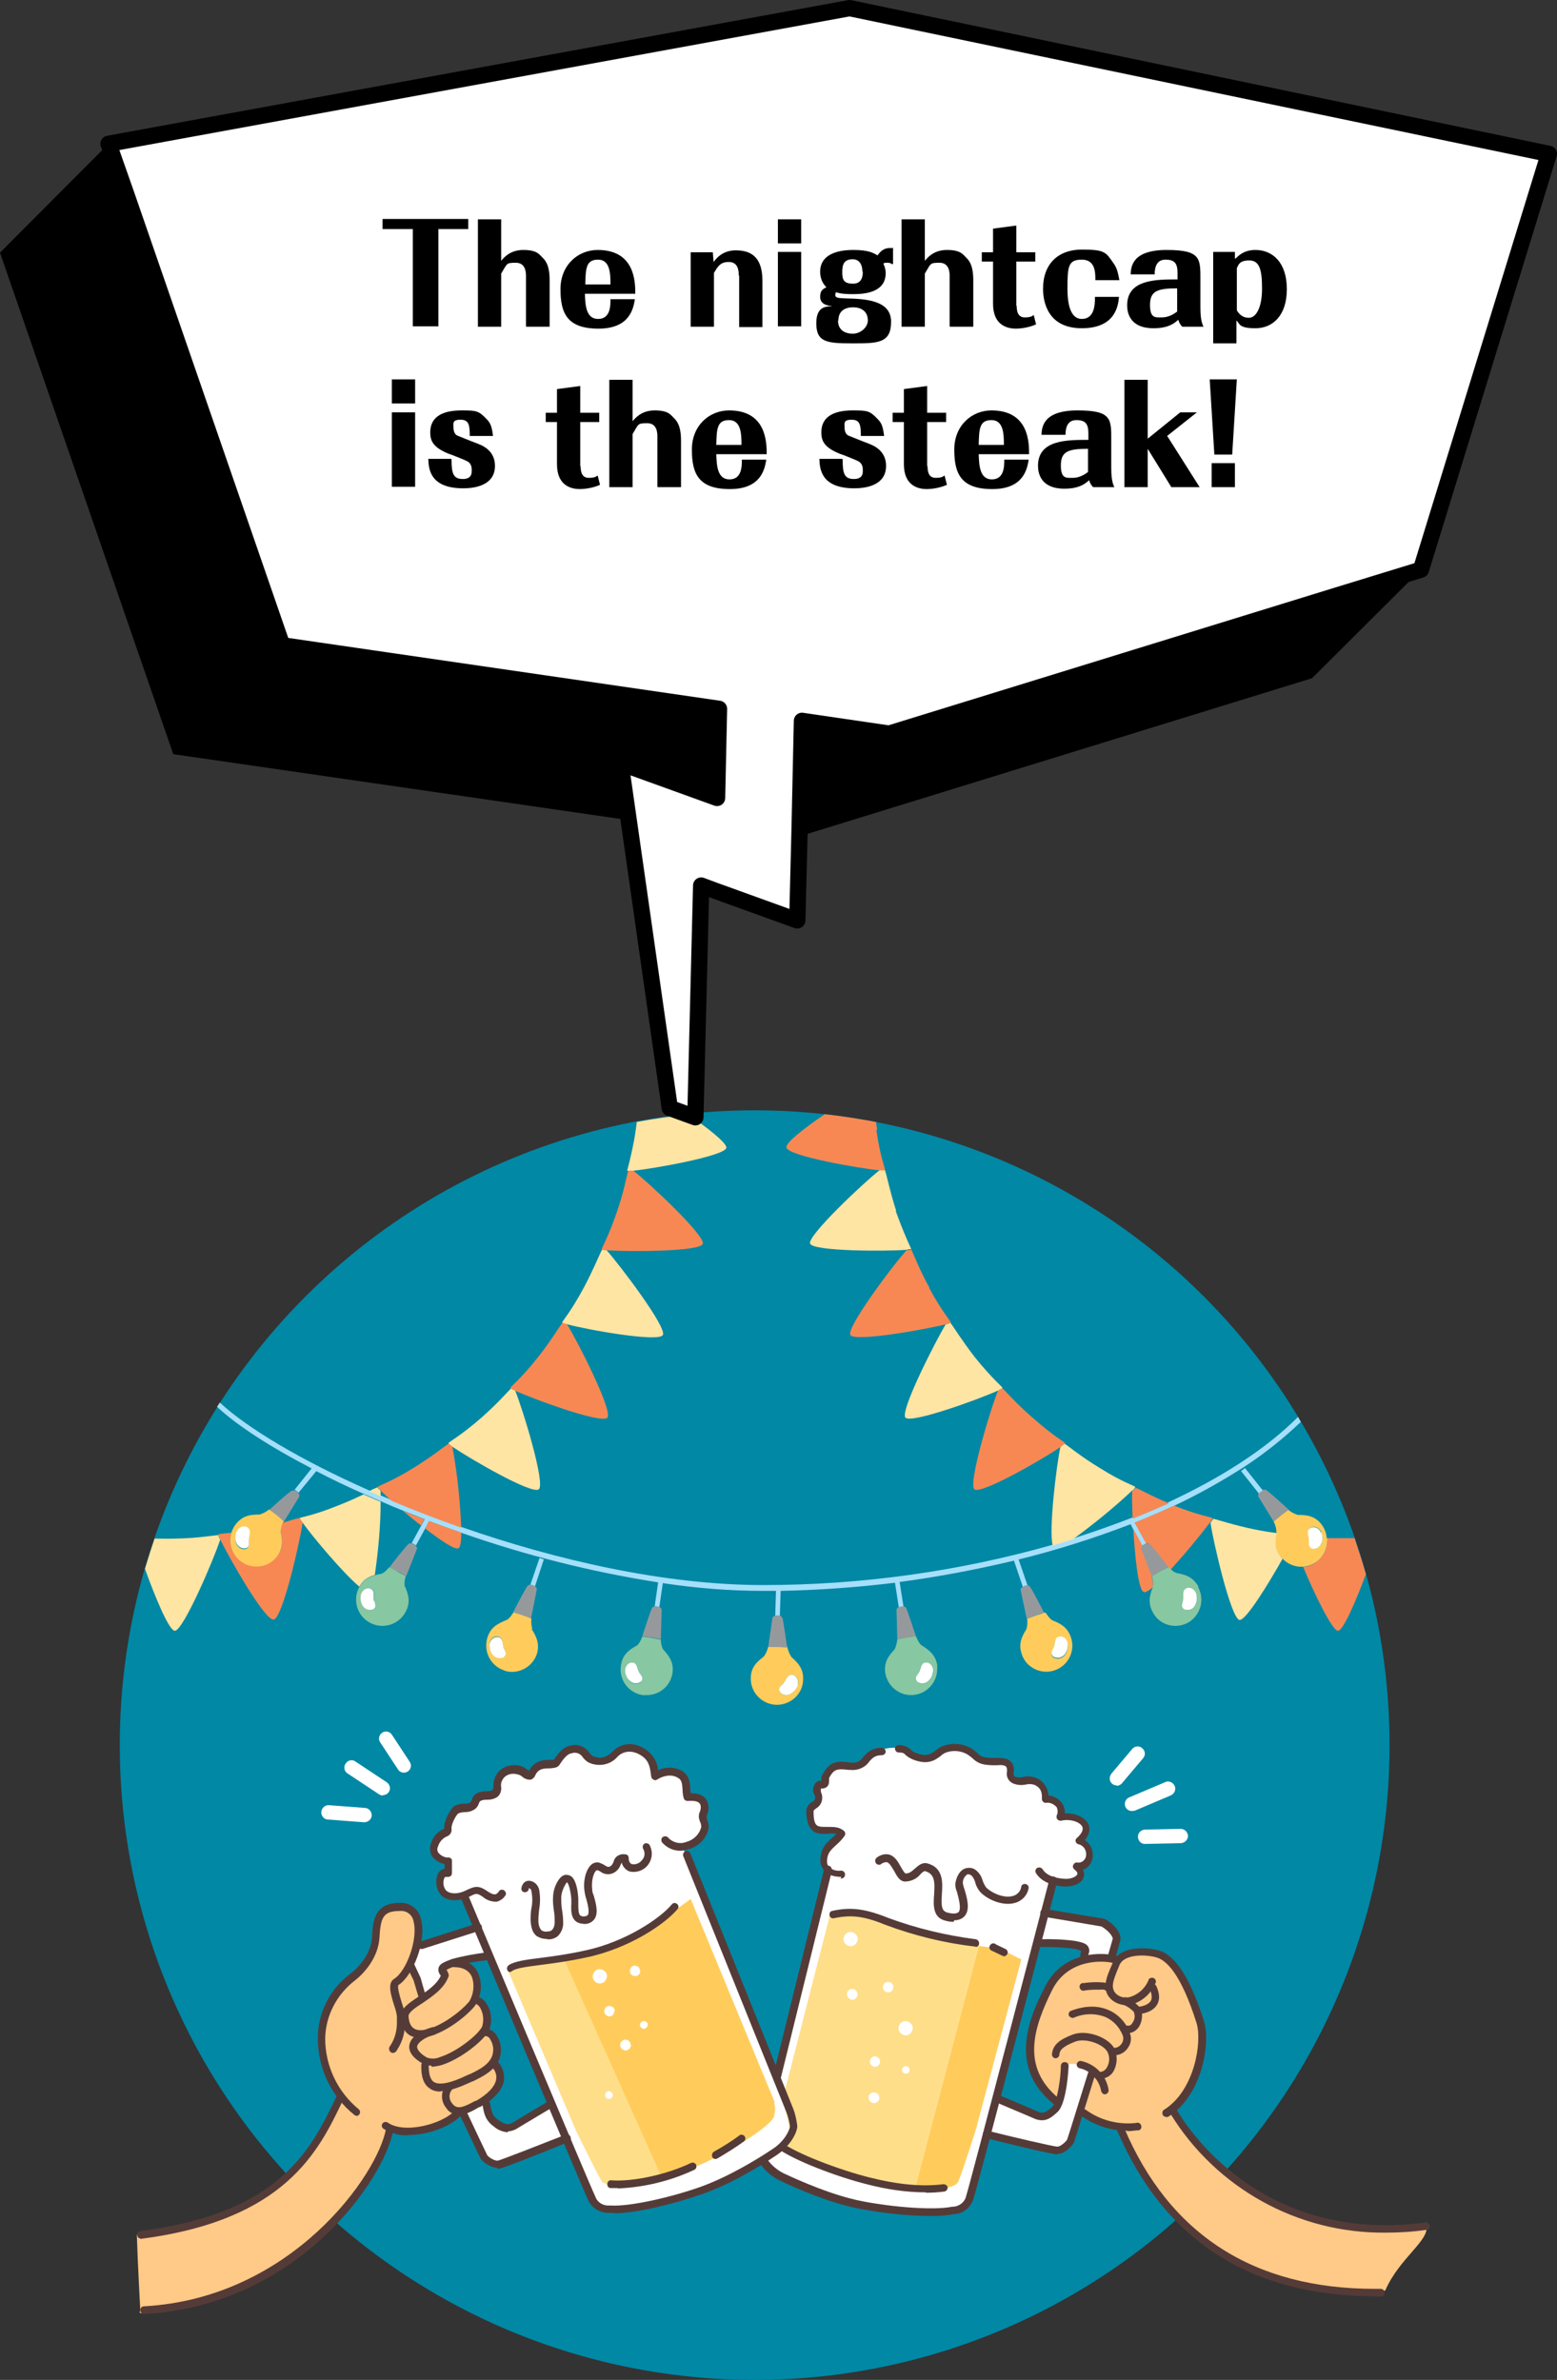 <?xml version="1.0" encoding="UTF-8"?>
<svg id="_レイヤー_1" data-name="レイヤー 1" xmlns="http://www.w3.org/2000/svg" version="1.1" viewBox="0 0 401.7 614.1">
  <rect x="0" y="0" width="401.7" height="614.1" fill="#333333" stroke="none"/>
  <defs>
    <style>
      .cls-1 {
        fill: #ffcc5c;
      }

      .cls-1, .cls-2, .cls-3, .cls-4, .cls-5, .cls-6, .cls-7, .cls-8, .cls-9, .cls-10, .cls-11, .cls-12 {
        stroke-width: 0px;
      }

      .cls-2 {
        fill: #ffe5a3;
      }

      .cls-3 {
        fill: #000;
      }

      .cls-4 {
        fill: #0088a5;
      }

      .cls-5 {
        fill: #96999c;
      }

      .cls-6 {
        fill: #ffc988;
      }

      .cls-7 {
        fill: #a5dffa;
      }

      .cls-8 {
        fill: #87c7a1;
      }

      .cls-9 {
        fill: #f78854;
      }

      .cls-10 {
        fill: #ffde89;
      }

      .cls-11 {
        fill: #553b38;
      }

      .cls-12 {
        fill: #fff;
      }

      .cls-13 {
        fill: none;
        stroke: #000;
        stroke-linecap: round;
        stroke-linejoin: round;
        stroke-width: 4.2px;
      }
    </style>
  </defs>
  <g id="_グループ_255" data-name="グループ 255">
    <g id="_グループ_174" data-name="グループ 174">
      <circle id="_楕円形_7" data-name="楕円形 7" class="cls-4" cx="194.7" cy="450.3" r="163.8"/>
      <g id="_グループ_173" data-name="グループ 173">
        <g id="_グループ_172" data-name="グループ 172">
          <g id="_グループ_171" data-name="グループ 171">
            <path id="_パス_139" data-name="パス 139" class="cls-9" d="M349.5,397c1,3,2,6.1,2.9,9.2-2.5,6.7-5.8,14.5-7.2,14.6s-6-9.3-9-16.5c1.4,0,2.7-.6,3.7-1.5h0c1.6-1.3,2.5-3.2,2.5-5.3v-.6c.8,0,1.5,0,2.4,0,1.8,0,3.4,0,4.7,0Z"/>
            <path id="_パス_140" data-name="パス 140" class="cls-1" d="M342.4,396.9v.6c0,2-.9,4-2.5,5.3h0c-2.7,2.2-6.6,1.9-9-.6l-.5-.5c-1.7-2.1-1.5-4.1-1.1-6.3,0,0,0-.1,0-.2,0-.9-.3-1.8-.7-2.6h0s1-.9,1.9-1.6,1.8-1.4,1.9-1.4c.7.6,1.5,1,2.4,1.3,2.3,0,4.4.2,6.1,2.4.8,1,1.3,2.3,1.4,3.6ZM340.9,398.3c.4-.9.4-2,0-2.9-.5-1.3-2.2-2-3.1-.9-.5.7.1,2.1,0,2.9s-.3,1.8.8,2.1c1,.2,2-.4,2.4-1.3h0Z"/>
            <path id="_パス_141" data-name="パス 141" class="cls-12" d="M340.9,395.4c.4.9.4,2,0,2.9-.4.9-1.4,1.5-2.4,1.3-1-.4-.8-1.3-.8-2.1s-.6-2.3,0-2.9c.9-1.1,2.7-.4,3.1.9Z"/>
            <path id="_パス_142" data-name="パス 142" class="cls-7" d="M335,365.8l.6,1.1c-4.5,4.3-9.4,8.2-14.6,11.6-5.8,3.7-11.8,7.1-18,10-3.3,1.5-6.7,3-10.2,4.4l3,5.4c-.4,0-.8.3-1.1.6l-2.4-4.4-.6-1.2c-9.4,3.6-19.1,6.7-28.9,9.1l2.3,6.7c-.4,0-.8.1-1.2.4l-2.3-6.8c-9.7,2.3-19.6,4.2-29.5,5.5l1,6.4c-.4,0-.8,0-1.2.2l-1-6.4c-9.8,1.2-19.6,1.9-29.5,2.1l-.2,6.5c-.4-.1-.8-.1-1.2,0l.2-6.5h-3.3c-8.7,0-17.3-.7-25.9-2l-.9,6.2c-.4-.2-.8-.2-1.2-.2l.9-6.2c-17.3-2.7-34.3-7-50.8-12.8-2.8-1-5.6-2-8.3-3l-1,1.9-2.4,4.4c-.3-.3-.7-.5-1.1-.6l2.5-4.6.9-1.6c-1.9-.7-3.8-1.5-5.6-2.2-1.8-.7-3.7-1.5-5.7-2.4-1.5-.6-2.9-1.3-4.4-1.9-4.3-1.9-8.5-3.9-12.3-5.9l-4.6,5.6c-.3-.3-.6-.6-1-.8l4.4-5.5c-10.8-5.6-19.4-11.2-24.4-15.9l.7-1.1c7,6.5,20.9,14.9,38.6,22.7,1,.4,2,.9,3,1.3s1.9.8,2.8,1.2c5.7,2.4,11.7,4.7,17.9,6.9,24.6,8.6,52.6,15,77.9,15,25.3,0,50.4-3.5,74.7-10.4,1.8-.5,3.5-1,5.2-1.6,5.3-1.7,10.4-3.5,15.3-5.4h0c3.2-1.3,6.3-2.6,9.2-3.9,13.8-6.4,25.3-13.8,33.6-22.1Z"/>
            <path id="_パス_143" data-name="パス 143" class="cls-5" d="M332.4,389.6s-1,.7-1.9,1.4-1.9,1.6-1.9,1.6l-4-6.5c0-.3,0-.6.2-.9.3-.3.6-.6,1-.8.2,0,.4,0,.7,0,.6.2,5.3,4.5,5.9,5.1Z"/>
            <path id="_パス_144" data-name="パス 144" class="cls-2" d="M330.4,401.7c.1.2.3.3.5.5-3.7,6.6-9.5,16-11.1,15.8-2.2-.3-6.8-20.2-7.5-25.1.3-.3.5-.7.7-1,1.5.3,5.1,1.6,10.5,2.7,2.4.5,4.4.8,5.9,1-.5,2.1-.6,4.1,1.1,6.2Z"/>
            <path id="_パス_145" data-name="パス 145" class="cls-7" d="M321.2,378.8l4.6,5.8c-.4.2-.7.4-1,.8l-4.6-5.8,1-.8Z"/>
            <path id="_パス_146" data-name="パス 146" class="cls-9" d="M312.9,391.6h0c-.2.5-.4.9-.7,1.2-3.2,4.2-6.6,8.3-10.2,12.2-.3-.3-.6-.6-.6-.6-.5-.7-4.4-5.7-5-6.1-.2-.1-.4-.1-.7,0l-3-5.4c3.5-1.4,6.9-2.9,10.2-4.4,6.5,2.6,9.8,3,9.9,3.2Z"/>
            <path id="_パス_147" data-name="パス 147" class="cls-8" d="M309.1,409.5c1.8,3.3.6,7.4-2.6,9.2h0c-3.3,1.8-7.4.6-9.1-2.7-1.3-2.4-.8-4.4,0-6.4v-.2c.2-.9,0-1.8-.2-2.7h0s1.1-.7,2.2-1.3,2.1-1,2.1-1.1.3.3.6.6c.4.5.9.8,1.5,1,2.2.4,4.2,1,5.6,3.5ZM308.2,414.4c.5-.8.7-1.9.5-2.8-.2-1.3-1.8-2.4-3-1.4-.7.5-.3,2.1-.5,2.9s-.6,1.7.4,2.2c1,.3,2,0,2.6-.9h0Z"/>
            <path id="_パス_148" data-name="パス 148" class="cls-12" d="M308.7,411.6c.2,1,0,2-.5,2.8-.5.9-1.6,1.2-2.6.9-1-.5-.6-1.4-.4-2.3s-.2-2.4.5-2.9c1.1-1,2.7,0,3,1.4Z"/>
            <path id="_パス_149" data-name="パス 149" class="cls-5" d="M301.4,404.4s-1.2.5-2.1,1.1-2.1,1.3-2.2,1.3l-2.8-7.1c0-.3.1-.6.4-.8.3-.3.7-.5,1.1-.6.2,0,.5,0,.7,0,.6.4,4.4,5.4,5,6.1Z"/>
            <path id="_パス_150" data-name="パス 150" class="cls-9" d="M297.1,406.7c.3.9.4,1.8.3,2.7,0,0,0,.1,0,.2-1.1.9-1.9,1.4-2.3,1.2-1.4-.4-2.3-9-2.7-16.3l2.4,4.4c-.2.2-.4.5-.4.8l2.8,7.1h0Z"/>
            <path id="_パス_151" data-name="パス 151" class="cls-9" d="M292.2,391.8h0c-.1-3.1-.2-5.6-.1-7,.3-.3.6-.6.9-.9,1.3.5,4.2,2.2,8.6,4-3,1.3-6.1,2.7-9.2,3.9Z"/>
            <path id="_パス_152" data-name="パス 152" class="cls-2" d="M292.9,383.7h0c-.3.5-.5.8-.9,1-4.8,4.5-9.9,8.6-15.2,12.5-1.7.5-3.5,1.1-5.2,1.6-1.1-3.8,1-21.1,2-25.5.4-.2.7-.5,1-.8,1.3.8,4.2,3.3,9,6.2,6,3.8,9.2,4.7,9.3,5Z"/>
            <path id="_パス_153" data-name="パス 153" class="cls-1" d="M276.3,422.5c1.2,3.5-.7,7.3-4.2,8.5h0c-3.5,1.2-7.4-.7-8.5-4.2-.9-2.6,0-4.5,1.2-6.4.3-.9.3-1.8.2-2.7,0,0,1.2-.5,2.4-.9.5-.2,1.1-.3,1.5-.5s.7-.2.8-.2,1.1,1.7,1.8,2c2,.8,3.9,1.7,4.8,4.4ZM275.5,424.5c0-1.3-1.4-2.6-2.7-1.9-.7.4-.6,2-1,2.8s-.9,1.6,0,2.3c.9.5,2,.3,2.7-.4.7-.7,1-1.7,1-2.7h0Z"/>
            <path id="_パス_154" data-name="パス 154" class="cls-12" d="M272.8,422.5c1.3-.8,2.7.5,2.7,1.9,0,1-.3,2-1,2.7-.7.7-1.8.9-2.7.4-.9-.7-.4-1.5,0-2.3s.3-2.3,1-2.8Z"/>
            <path id="_パス_155" data-name="パス 155" class="cls-9" d="M274.7,372.4s0,0,0,.1c-.3.3-.6.5-1,.8-4.3,3-20.6,12.4-22.3,11s4.2-20.9,6.1-25.5c.4-.2.8-.4,1.1-.6,1.1,1,3.6,4,7.8,7.6,5.4,4.8,8.3,6.3,8.4,6.6Z"/>
            <path id="_パス_156" data-name="パス 156" class="cls-5" d="M269.5,416.1s-.3,0-.8.2-1,.3-1.5.5c-1.1.4-2.3.9-2.3.9l-1.6-7.5c0-.3.3-.6.5-.7.3-.2.7-.4,1.2-.4.2,0,.5,0,.6.2.5.4,3.4,6.1,3.8,6.9Z"/>
            <path id="_パス_157" data-name="パス 157" class="cls-2" d="M258.6,358.1s0,0,0,.1c-.4.2-.7.4-1.1.6-4.8,2.2-22.4,8.6-23.9,7s7.8-19.8,10.4-24.1c.4,0,.8-.2,1.2-.4.9,1.2,2.9,4.5,6.3,8.9,4.5,5.6,7.1,7.6,7.1,7.9Z"/>
            <path id="_パス_158" data-name="パス 158" class="cls-9" d="M239.7,332.3c3.4,6.3,5.7,8.7,5.6,9h0c-.4.2-.8.4-1.2.4-5.1,1.3-23.5,4.6-24.7,2.8s11.1-18.2,14.5-21.9c.4,0,.8,0,1.2-.2.7,1.4,2,5,4.7,9.9Z"/>
            <path id="_パス_159" data-name="パス 159" class="cls-8" d="M241.8,429.6c0,.3,0,.7,0,1,0,3.3-2.4,6.2-5.7,6.7h0c-3.7.6-7.1-2-7.7-5.6,0,0,0,0,0,0h0c-.4-2.8.8-4.4,2.4-6.1.4-.8.6-1.7.7-2.6,0,0,1.3-.3,2.5-.5s2.3-.3,2.3-.3h0s.8,1.9,1.4,2.3c1.9,1.2,3.6,2.4,4.1,5.1ZM240.7,431.5c.3-1.3-.9-2.8-2.3-2.3-.8.3-1,1.9-1.4,2.5s-1.1,1.4-.4,2.2c.8.6,1.9.6,2.7,0,.8-.6,1.3-1.5,1.5-2.5h0Z"/>
            <path id="_パス_160" data-name="パス 160" class="cls-12" d="M238.4,429.1c1.4-.5,2.6,1,2.3,2.3-.1,1-.6,1.9-1.4,2.5-.8.6-1.9.6-2.7,0-.7-.9-.1-1.5.4-2.2s.6-2.3,1.4-2.6Z"/>
            <path id="_パス_161" data-name="パス 161" class="cls-5" d="M236.3,422.2s-1.3.1-2.3.3-2.4.5-2.5.5l-.2-7.7c.1-.3.3-.5.6-.6.4-.2.8-.2,1.2-.2.2,0,.4.1.6.3.4.5,2.3,6.6,2.6,7.4Z"/>
            <path id="_パス_162" data-name="パス 162" class="cls-2" d="M231.1,312.5c1.2,3.3,2.5,6.6,4,9.8,0,0,0,0-.1,0-.4,0-.8.1-1.2.2-5.2.4-24,.4-24.8-1.6s14.1-16,18-19c.4,0,.8,0,1.3,0,.5,1.4,1.2,5.2,2.9,10.5Z"/>
            <path id="_パス_163" data-name="パス 163" class="cls-9" d="M226.1,291.6c1,7.1,2.4,10.1,2.2,10.4h-.1c-.4,0-.8,0-1.2,0-5.2-.5-23.7-3.7-24.1-5.9-.3-1.2,4.6-5,9.9-8.6,4.5.5,8.8,1.2,13.2,2,.1.6.2,1.3.3,2Z"/>
            <path id="_パス_164" data-name="パス 164" class="cls-1" d="M204.1,427.5c1.7,1.5,3.2,3,3.1,5.8,0,3.7-3.1,6.6-6.8,6.6h-.1c-3.7-.1-6.7-3.2-6.6-6.9,0-2.8,1.6-4.2,3.4-5.6.5-.7.9-1.6,1.1-2.5,0,0,1.3,0,2.5,0,.5,0,1.1,0,1.6,0h.8c.2.9.5,1.8,1,2.5ZM205.8,434.9c.5-1.3-.4-3-1.9-2.7-.8.1-1.3,1.7-1.9,2.3s-1.4,1.2-.8,2.1c.7.8,1.8,1,2.6.5.9-.4,1.6-1.2,1.9-2.2Z"/>
            <path id="_パス_165" data-name="パス 165" class="cls-12" d="M203.9,432.2c1.5-.3,2.3,1.4,1.9,2.7-.3.9-1,1.7-1.9,2.2-.9.5-2,.3-2.7-.5-.6-1,.2-1.5.8-2.1s1-2.1,1.9-2.3Z"/>
            <path id="_パス_166" data-name="パス 166" class="cls-5" d="M201.8,417.3c.3.6,1.1,6.9,1.3,7.8h-.8c-.4,0-1-.1-1.6-.1h-2.5l1.1-7.6c.2-.3.4-.4.7-.5.4-.1.8-.1,1.2,0,.2,0,.4.2.5.5Z"/>
            <path id="_パス_167" data-name="パス 167" class="cls-2" d="M177.4,287.5c5.3,3.6,10.2,7.5,10,8.7-.5,2.1-18.9,5.4-24.2,5.9-.4,0-.9,0-1.3,0,0,0,0,0-.1,0,.9-3.4,1.7-6.9,2.2-10.4.1-.8.2-1.5.3-2.2,4.3-.8,8.6-1.4,13-1.9Z"/>
            <path id="_パス_168" data-name="パス 168" class="cls-9" d="M163.3,302c3.9,3,18.9,17,18,19s-19.6,2-24.8,1.6c-.4,0-.8,0-1.2-.2,0,0-.1,0-.1,0,0-.3,1.7-3.1,4-9.8,1.8-5.2,2.4-9,2.9-10.5.4,0,.9,0,1.3,0Z"/>
            <path id="_パス_169" data-name="パス 169" class="cls-8" d="M171.1,425.6c1.5,1.7,2.8,3.3,2.4,6.1-.5,3.3-3.3,5.7-6.7,5.7-.3,0-.7,0-1,0h0c-3.7-.6-6.2-4-5.6-7.7.4-2.8,2.1-4,4.1-5.1.7-.4,1.4-2.3,1.4-2.3h0c0,0,1.3.1,2.3.3s2.4.5,2.5.5h0c0,.9.2,1.8.6,2.6ZM165.4,433.9c.7-.9,0-1.5-.4-2.2s-.6-2.3-1.4-2.5c-1.4-.5-2.5,1-2.3,2.3.1,1,.7,1.9,1.4,2.5.8.6,1.9.6,2.7,0h0Z"/>
            <path id="_パス_170" data-name="パス 170" class="cls-2" d="M156.5,322.6c3.3,3.7,15.7,20,14.5,21.9s-19.6-1.4-24.7-2.8c-.4,0-.8-.2-1.2-.4,0,0-.1,0-.1,0,0-.3,2.2-2.7,5.6-9,2.6-4.9,4-8.5,4.7-9.8.4,0,.8.1,1.2.1Z"/>
            <path id="_パス_171" data-name="パス 171" class="cls-5" d="M170.7,415.3l-.2,7.7s-1.3-.3-2.5-.5-2.3-.3-2.3-.3c.3-.8,2.2-6.9,2.6-7.4.2-.2.4-.3.6-.3.4,0,.8,0,1.2.2.3,0,.5.3.6.6Z"/>
            <path id="_パス_172" data-name="パス 172" class="cls-12" d="M165,431.7c.5.7,1.1,1.4.4,2.2-.8.6-1.9.6-2.7,0-.8-.6-1.3-1.5-1.4-2.5-.2-1.3.9-2.8,2.3-2.3.8.3.9,1.9,1.4,2.6Z"/>
            <path id="_パス_173" data-name="パス 173" class="cls-9" d="M146.3,341.7c2.6,4.2,11.9,22.4,10.4,24.1s-19.1-4.8-23.9-7c-.4-.2-.8-.4-1.1-.6,0,0,0,0,0-.1,0-.3,2.7-2.3,7.1-7.9,3.4-4.3,5.4-7.7,6.3-8.9.4.2.8.3,1.2.4Z"/>
            <path id="_パス_174" data-name="パス 174" class="cls-7" d="M140.3,402.4l-2.3,7c-.4-.2-.8-.4-1.2-.4l2.4-7,1.2.4Z"/>
            <path id="_パス_175" data-name="パス 175" class="cls-2" d="M132.9,358.8c1.9,4.6,7.9,24.1,6.1,25.5s-17.9-8-22.3-11c-.4-.2-.7-.5-1-.8,0,0,0,0,0-.1,0-.3,3-1.8,8.4-6.5,4.2-3.7,6.7-6.6,7.7-7.6.4.2.7.4,1.1.5Z"/>
            <path id="_パス_176" data-name="パス 176" class="cls-1" d="M137.2,420.4c1.2,1.9,2.1,3.8,1.3,6.4-.9,2.7-3.5,4.6-6.4,4.6-.7,0-1.5-.1-2.1-.4h0c-3.5-1.2-5.4-5-4.2-8.6.9-2.7,2.8-3.5,4.9-4.4.8-.3,1.8-2,1.8-2h0s1.2.4,2.2.7,2.3.9,2.4.9h0c-.1.9,0,1.8.2,2.7ZM130,427.6c.9-.7.4-1.5,0-2.3s-.2-2.3-1-2.8c-1.3-.8-2.7.5-2.7,1.9,0,1,.3,2,1,2.7.7.8,1.8.9,2.7.4Z"/>
            <path id="_パス_177" data-name="パス 177" class="cls-5" d="M138.5,410.1l-1.5,7.5s-1.2-.5-2.4-.9-2.2-.7-2.2-.7c.4-.8,3.3-6.4,3.8-6.9.2-.1.4-.2.6-.2.4,0,.8.1,1.2.4.3.2.4.4.5.7Z"/>
            <path id="_パス_178" data-name="パス 178" class="cls-12" d="M130,425.3c.4.8.9,1.6,0,2.3-.9.5-2,.3-2.7-.4-.7-.7-1-1.7-1-2.7,0-1.3,1.4-2.6,2.7-1.9.8.5.7,2,1,2.8Z"/>
            <path id="_パス_179" data-name="パス 179" class="cls-9" d="M119,395.5c0,2.2-.2,3.7-.7,4-.9.5-4.6-2-8.6-5.1l1-1.9c2.8,1,5.5,2,8.4,3Z"/>
            <path id="_パス_180" data-name="パス 180" class="cls-9" d="M116.7,373.3c1.3,6.9,2,13.9,2.3,20.9-6.2-2.2-12.2-4.5-17.9-6.9-1.2-1-2.2-2-2.8-2.6-.3-.3-.6-.6-.9-.9,0,0,0-.1,0-.1.1-.3,3.3-1.2,9.4-5,4.7-2.9,7.7-5.4,9-6.2.3.3.6.5,1,.8Z"/>
            <path id="_パス_181" data-name="パス 181" class="cls-9" d="M109.5,392l-.9,1.6c-1.6-1.2-3.2-2.6-4.7-3.8,1.8.8,3.7,1.5,5.6,2.2Z"/>
            <path id="_パス_182" data-name="パス 182" class="cls-5" d="M107.2,398.8c.2.2.4.5.4.8l-2.8,7.1-.7-.4c-.4-.2-.9-.6-1.5-.8-.9-.5-2.1-1-2.1-1.1.5-.7,4.4-5.7,5-6.1.2-.1.4-.1.7,0,.4,0,.8.3,1,.6Z"/>
            <path id="_パス_183" data-name="パス 183" class="cls-8" d="M104.5,409.4c.9,2.1,1.5,4.1.1,6.6-1.8,3.3-5.9,4.5-9.2,2.7h0c-3.3-1.8-4.5-5.9-2.7-9.2h0c.8-1.5,2.3-2.6,4-3,.5-.2,1.1-.3,1.6-.4.8-.1,2.1-1.7,2.1-1.7h0s1.2.5,2.1,1.1c.5.3,1.1.6,1.5.8l.7.4c-.3.8-.4,1.7-.3,2.6ZM96.2,415.3c1-.5.6-1.4.4-2.2s.2-2.4-.5-2.9c-1.2-1-2.7,0-2.9,1.4-.2,1,0,2,.5,2.8.5.9,1.6,1.2,2.6.9Z"/>
            <path id="_パス_184" data-name="パス 184" class="cls-2" d="M98.2,384.7v1.4c-1-.4-2-.9-3-1.3.9-.5,1.6-.8,2.1-1,.3.3.6.6.9.9Z"/>
            <path id="_パス_185" data-name="パス 185" class="cls-2" d="M98.2,387.4c0,6.4-.6,12.7-1.5,19-1.7.4-3.2,1.5-4,3-4.3-3.6-12.3-13.2-14.7-16.6-.3-.3-.5-.7-.7-1,0,0,0-.1,0-.1.2-.2,3.5-.6,10.1-3.3,2.6-1,4.7-2,6.4-2.8,1.4.6,2.9,1.3,4.4,1.9Z"/>
            <path id="_パス_186" data-name="パス 186" class="cls-12" d="M96.6,413.1c.2.9.6,1.7-.4,2.2-1,.3-2,0-2.6-.9-.5-.8-.7-1.9-.5-2.8.2-1.3,1.8-2.4,2.9-1.4.7.5.3,2.1.5,2.9Z"/>
            <path id="_パス_187" data-name="パス 187" class="cls-9" d="M77.4,391.8c.2.4.4.7.7,1-.7,4.9-5.2,24.8-7.5,25.1s-11.5-16-13.8-20.7c-.2-.4-.4-.8-.5-1.2,0,0,0,0,0-.1,1.1-.2,2.3-.3,3.4-.4-.8,2.6.1,5.4,2.2,7.1h0c2.9,2.3,7.2,1.9,9.5-1,0,0,0,0,0,0,1.8-2.2,1.5-4.2,1-6.5,0-.8.2-1.5.6-2.2,2-.6,3.5-1.1,4.3-1.2Z"/>
            <path id="_パス_188" data-name="パス 188" class="cls-5" d="M77,385.3c.2.2.3.6.2.9l-4,6.5s-1-.9-1.9-1.6-1.8-1.4-1.9-1.4c.6-.6,5.3-4.9,6-5.1.2,0,.4,0,.7,0,.4.2.7.5.9.8Z"/>
            <path id="_パス_189" data-name="パス 189" class="cls-1" d="M73.2,392.6h0l-.2.3c-.4.7-.5,1.5-.6,2.3.5,2.2.7,4.3-1,6.5-2.3,2.9-6.6,3.4-9.5,1h0c-2.9-2.4-3.3-6.6-1-9.5,1.8-2.2,3.8-2.4,6.1-2.4.9-.3,1.7-.7,2.4-1.3h0s1,.7,1.9,1.4,1.8,1.6,1.8,1.6ZM64.1,397.5c0-.8.6-2.3,0-2.9-1-1.1-2.7-.4-3.1.9-.4.9-.4,2,0,2.9.4.9,1.4,1.5,2.4,1.3,1-.4.8-1.3.8-2.1h0Z"/>
            <path id="_パス_190" data-name="パス 190" class="cls-12" d="M64.2,394.5c.6.7,0,2.1,0,2.9s.3,1.8-.8,2.1c-1,.2-2-.4-2.4-1.3-.4-.9-.4-2,0-2.9.5-1.3,2.2-2,3.2-.9Z"/>
            <path id="_パス_191" data-name="パス 191" class="cls-2" d="M56.3,396.1c.1.4.3.8.5,1.2-1.5,4.7-9.5,23.5-11.7,23.5-1.5,0-5.2-9-7.7-16,.8-2.6,1.6-5.2,2.5-7.8,1.5,0,3.4.1,5.7,0,5.5-.1,9.3-.8,10.8-.9Z"/>
          </g>
        </g>
      </g>
    </g>
    <g id="_グループ_213" data-name="グループ 213">
      <g id="_グループ_175" data-name="グループ 175">
        <path id="_パス_192" data-name="パス 192" class="cls-12" d="M271.1,485.3s-20.5,78.4-21.5,81.4-3.2,3.3-4.3,3.5c-4.8,1-15.5.2-23.6-1.4-8.3-1.6-17.1-5.6-20.5-7.2s-5.4-4.6-5.6-5.8c0-1.4.1-2.9.4-4.3l17-69,58.1,2.8Z"/>
      </g>
      <g id="_グループ_176" data-name="グループ 176">
        <path id="_パス_193" data-name="パス 193" class="cls-12" d="M280.1,476.8c-.7-.4-1.3-.9-1.7-1.5-.4-.7,1.1-2.3,1.2-3.2.2-2-1.8-2.6-3.4-2.8-3.3-.4-1.1-3.4-3.3-4.2-.8-.2-1.6-.3-2.4-.4-.8-.2-1.6-.8-1.5-1.6,0-.3.2-.6.3-.9.2-.9-.3-1.8-1.1-2.2-1.6-.9-3.6-.4-5.4-.4-3.7,0-.9-3.3-3-4.8s-4.5.7-6.7-.1c-1.5-.6-3-1.5-4.2-2.7-4.8-4-7.5,4.2-12.1,2.1-1.1-.6-2.1-1.4-3-2.2-2.1-1.5-5.6-1-8,.3-1.8,1-2,2.3-3.9,3.2-2.9,1.5-7-1-8.4,3.6,0,.5-.3.9-.6,1.3-.3.2-.5.3-.8.4-2,1,.1,3.2-1.1,4.6-1.3,1.5-2.6,4.5-1,6.3s6.5-.5,7.1,1.3c.5,1.4-3.1,3.4-3.8,4.5-.9,1.6-.7,3.7.7,5,0,0,0,.1,0,.2l-3,12c9.6-.5,12.6-.1,19.8,2.6,8.8,3.3,21.6,5.4,25,5.6,2.7.2,6.6,3.4,9.8,4.8l6.6-22.2c1.8.5,4.2,1.4,5.6-.4.7-1,.8-2.3.3-3.3,1,.4,2.2,0,2.7-1.1,1.2-2.1.3-2.8-.8-3.5Z"/>
      </g>
      <g id="_グループ_179" data-name="グループ 179">
        <g id="_グループ_177" data-name="グループ 177">
          <path id="_パス_194" data-name="パス 194" class="cls-1" d="M255.9,502.5c-.7,0-1.9-.2-3.4-.4l-16.5,62.7c5.8.3,10.5-.2,11.2-1.8,1.2-2.8,4.6-13.6,4.6-13.6l11.7-43.8c-3.1-1.4-4.9-2.9-7.6-3.1Z"/>
        </g>
        <g id="_グループ_178" data-name="グループ 178">
          <path id="_パス_195" data-name="パス 195" class="cls-10" d="M230.9,496.9c-7.2-2.7-7.2-3.2-16.8-2.7l-14.1,55c0,1.2.1,2.4.6,3.5.8,1.8,9.6,6.5,20.9,9.7,4.7,1.3,9.6,2.1,14.5,2.3l16.5-62.7c-5.4-.8-14.7-2.6-21.5-5.2Z"/>
        </g>
      </g>
      <g id="_グループ_180" data-name="グループ 180">
        <path id="_パス_196" data-name="パス 196" class="cls-12" d="M269.7,493.6l-2.2,8s4-.7,5.8-.2,6.3.8,6.7,1.2-.7,3.2-.7,3.2c0,0,6.1-.4,7.2,0l1.7-6.4-3.3-3.2-15.2-2.7Z"/>
      </g>
      <g id="_グループ_181" data-name="グループ 181">
        <path id="_パス_197" data-name="パス 197" class="cls-6" d="M289.6,550c-3.9-1.8-7.7-3.7-11.6-5.8-3.2-1.7-7.7-2.9-9.9-6s-3-10.3-2.2-13.9c1.1-4.2,2.7-8.3,5-12.1,2.6-4.3,6.1-6.2,11.2-7.2,2.2-.5,4,.6,6.3.5,2.1-1.6,5.6-1.7,8-1.8,3.9,0,7,3.8,8.5,7,1.7,3.5,3.2,7.2,4.5,10.9,1.5,4.8.4,12.1-2.1,16.3-2.8,4.8-6.5,9-11.7,11.6-1.1.6-2.3,1-3.5,1.1l-2.5-.8Z"/>
      </g>
      <g id="_グループ_182" data-name="グループ 182">
        <path id="_パス_198" data-name="パス 198" class="cls-12" d="M256.9,541.8l-2.2,9.3,18.4,4,3.4-3.6,5.2-17.1s-3.9-2.8-6.7-1.5l-2.4,10.5-2.2,2.5-13.5-4.1Z"/>
      </g>
      <g id="_グループ_183" data-name="グループ 183">
        <path id="_パス_199" data-name="パス 199" class="cls-6" d="M368,574.1c1,4-6.9,8.4-10.6,16.9-4.1,1.7-16.1.7-31.7-4.4-26.5-8.5-36.9-36.2-36.7-38.2l2.5-.7c1.3,0,6.4-2.7,7.7-3.6,4.6-3,20.5,37.5,68.8,30Z"/>
      </g>
      <g id="_グループ_184" data-name="グループ 184">
        <path id="_パス_200" data-name="パス 200" class="cls-11" d="M354.7,592.5c-32,0-54.4-14.4-66.5-42.8,0-.5.3-1.1.8-1.1.4,0,.8.1,1,.4,11.7,27.6,33.5,41.6,64.7,41.6h1.5c.6,0,1,.4,1,1s-.4,1-1,1h-1.5Z"/>
      </g>
      <g id="_グループ_185" data-name="グループ 185">
        <path id="_パス_201" data-name="パス 201" class="cls-11" d="M357.4,576.1c-22.6.2-43.7-11.5-55.5-30.8-.1-.5.2-1.1.7-1.2.4-.1.8,0,1,.3.2.3,19,35,63.9,29.1.5-.2,1.1,0,1.3.6.2.5,0,1.1-.6,1.3-.1,0-.3,0-.4,0h0c-3.4.5-6.9.7-10.4.7Z"/>
      </g>
      <g id="_グループ_186" data-name="グループ 186">
        <path id="_パス_202" data-name="パス 202" class="cls-11" d="M300.8,546.2c-.6,0-1-.5-.9-1.1,0-.3.2-.6.4-.7,7.9-4.9,9.9-17.5,8.4-22.4-4-12.7-7.8-16.2-10.3-16.9-2.6-.8-8.4-1-9.6,2l-.2.5c-1.5,3.6-2.2,5.5-.5,7,1,.8,2.2,1,3.4.7,2.3-.7,4.1-2.4,4.9-4.6.3-.4,1-.5,1.4-.2.3.2.5.6.4,1-1.1,2.8-3.4,4.9-6.2,5.7-1.8.5-3.7,0-5.1-1.1-2.9-2.5-1.5-5.8,0-9.2l.2-.5c1.8-4.4,8.8-4,11.9-3.1,4.3,1.2,8.2,7.4,11.6,18.2,1.8,5.6-.4,19.2-9.2,24.7-.2,0-.3.1-.5.1Z"/>
      </g>
      <g id="_グループ_187" data-name="グループ 187">
        <path id="_パス_203" data-name="パス 203" class="cls-11" d="M272.4,543.1c-.2,0-.4,0-.6-.2-12.4-10-5.5-23.8-2.1-30.4,4.5-9,14.8-9,18.8-7.7.5,0,.9.6.9,1.1s-.6.9-1.1.9c-.1,0-.3,0-.4-.1h0c-3-1-12.3-1.4-16.4,6.7-4.9,9.8-8.1,20,1.6,28,.4.4.4,1,0,1.4-.2.2-.4.3-.7.3h0Z"/>
      </g>
      <g id="_グループ_188" data-name="グループ 188">
        <path id="_パス_204" data-name="パス 204" class="cls-11" d="M283.7,536.5c-.2,0-.4,0-.6,0-.5,0-.9-.6-.8-1.1h0c0-.5.6-.9,1.1-.8h0c.8.1,1.6-.2,2.1-1,.8-1.3.9-2.8.2-4.2-1.2-2-5.6-3.6-8.3-2.6-3.3,1.3-4,2.2-4.1,3.4,0,.5-.5.9-1,.9h0c-.5,0-.9-.5-.9-1h0c.2-2.6,2.2-3.9,5.3-5.1,3.7-1.4,9.1.7,10.7,3.4,1,2,.9,4.3-.2,6.2-.7,1.1-2,1.8-3.4,1.8Z"/>
      </g>
      <g id="_グループ_189" data-name="グループ 189">
        <path id="_パス_205" data-name="パス 205" class="cls-11" d="M285.1,540.4c-.5,0-.8-.3-1-.8-.5-2.9-2.7-5.3-5.5-5.9-.5-.1-.9-.6-.8-1.1.1-.5.6-.9,1.1-.8h0c3.7.8,6.5,3.7,7.1,7.4.1.5-.2,1-.8,1.2,0,0-.1,0-.2,0Z"/>
      </g>
      <g id="_グループ_190" data-name="グループ 190">
        <path id="_パス_206" data-name="パス 206" class="cls-11" d="M286.2,514.2h0c-.4,0-.7-.3-.9-.6-.4-.2-.9-.3-1.4-.2-1.3,0-2.7,0-4,.2-.5.2-1.1,0-1.3-.6-.2-.5,0-1.1.6-1.3.1,0,.3,0,.4,0h0c1.5-.2,2.9-.3,4.4-.2.9,0,1.8.2,2.5.7.4.3.7.7.7,1.2,0,.6-.5,1-1.1.9,0,0,0,0,0,0Z"/>
      </g>
      <g id="_グループ_191" data-name="グループ 191">
        <path id="_パス_207" data-name="パス 207" class="cls-11" d="M291,524.7c-.4,0-.7,0-1.1-.2-.5,0-1-.5-.9-1.1s.5-1,1.1-.9c.1,0,.3,0,.4.1.7.3,1.4,0,1.7-.7.6-.8.7-1.8.3-2.8-.7-.7-1.5-1.3-2.4-1.7-.5-.1-.9-.6-.8-1.2s.6-.9,1.2-.8c.1,0,.3,0,.4.2h0c1.1.5,2.1,1.3,3,2.2,1.1,1.2.9,3.6,0,5.1-.6,1-1.7,1.7-2.8,1.7Z"/>
      </g>
      <g id="_グループ_192" data-name="グループ 192">
        <path id="_パス_208" data-name="パス 208" class="cls-11" d="M287.6,530.4c-.6,0-1-.4-1-1s.4-1,1-1c.7,0,1.4-.5,1.8-1.1.4-.6.5-1.3.3-2-.8-2.1-2.3-3.8-4.4-4.8-2.7-1.1-5.8-1-8.4.2-.5,0-1.1-.3-1.2-.8,0-.4.1-.8.5-1,3.6-1.4,7-1.5,9.9-.2,2.5,1.1,4.5,3.3,5.4,5.9.5,1.3.3,2.7-.5,3.8-.7,1.1-2,1.9-3.3,1.9h0Z"/>
      </g>
      <g id="_グループ_193" data-name="グループ 193">
        <path id="_パス_209" data-name="パス 209" class="cls-11" d="M240.3,571.8c-6.1,0-12.2-.7-18.2-1.8-8-1.5-16.4-5.2-20.8-7.3-3.8-1.8-5.9-5-6.1-6.6,0-1.6,0-3.1.4-4.7l17-69c0-.6.5-1,1-1,.6,0,1,.5,1,1,0,.1,0,.3,0,.4h0l-17,69c-.3,1.3-.4,2.6-.4,3.9.1.8,1.8,3.5,5,5.1,4.3,2,12.6,5.7,20.3,7.2s18.4,2.4,23.2,1.4h.4c1.6-.2,2.9-1.3,3.2-2.9,1-3,21.2-80.6,21.4-81.4,0-.6.5-1,1.1-.9s1,.5.9,1.1c0,.1,0,.2,0,.4h0c-.8,3.2-20.5,78.5-21.5,81.5-.6,2.2-2.5,3.9-4.7,4.1h-.3c-1.9.4-3.8.5-5.7.5Z"/>
      </g>
      <g id="_グループ_194" data-name="グループ 194">
        <path id="_パス_210" data-name="パス 210" class="cls-11" d="M286.9,505.6c0,0-.2,0-.3,0-.5-.2-.8-.7-.7-1.2h0l1.2-4.2c-.4-1.4-2.1-2.6-2.9-3.1l-14.8-2.5c-.6,0-1-.4-1-1,0-.6.4-1,1-1,.1,0,.3,0,.4,0h0l15,2.5c.1,0,.2,0,.3.1.1,0,3.6,1.9,4,4.8,0,.1,0,.3,0,.4l-1.2,4.5c-.1.4-.6.7-1,.7Z"/>
      </g>
      <g id="_グループ_195" data-name="グループ 195">
        <path id="_パス_211" data-name="パス 211" class="cls-11" d="M279.7,505.6c-.6,0-1-.4-1-1,0,0,0-.2,0-.2,0-.3.1-.5.2-.7v-.3c-.6-.3-1.3-.5-2.1-.6-2.8-.3-5.6-.5-8.5-.4-.6,0-1-.4-1-1s.4-1,1-1h0c3-.1,5.9,0,8.9.4,2.3.4,3.2.8,3.6,1.6.3.6.3,1.3,0,1.9,0,.2-.1.4-.2.6,0,.4-.5.8-.9.8Z"/>
      </g>
      <g id="_グループ_196" data-name="グループ 196">
        <path id="_パス_212" data-name="パス 212" class="cls-11" d="M268.8,547.1c-.7,0-1.5-.2-2.1-.5-2-.9-9.3-3.9-9.3-4-.5-.1-.9-.6-.8-1.2s.6-.9,1.2-.8c.1,0,.3,0,.4.2h0c.3.1,7.4,3.1,9.4,4,1.4.7,2.2.4,3.9-1.2,1.3-1.2,2.2-7.8,2.2-10.5,0-.6.4-1,1-1s1,.4,1,1h0c0,0-.4,9.7-2.9,11.9-1.2,1.1-2.4,2.1-3.9,2.1Z"/>
      </g>
      <g id="_グループ_197" data-name="グループ 197">
        <path id="_パス_213" data-name="パス 213" class="cls-11" d="M272.8,555.9h-.1c-1.6,0-16.7-3.8-18.4-4.2-.5-.1-.8-.7-.7-1.2.1-.5.7-.8,1.2-.7,6.4,1.6,17,4.1,18,4.1.9,0,2.3-1.4,2.5-1.8s3.3-10.5,5.4-17.2c.2-.5.7-.8,1.2-.6.5.2.8.7.6,1.2-.9,2.8-5.2,16.8-5.4,17.3-.3.7-2.3,3-4.3,3Z"/>
      </g>
      <g id="_グループ_198" data-name="グループ 198">
        <path id="_パス_214" data-name="パス 214" class="cls-11" d="M238.9,565.7c-5.2,0-10.3-.8-15.3-2.1-7.6-1.9-19-6.2-23.2-9.4-.5-.2-.7-.8-.5-1.3.2-.5.8-.7,1.3-.5.1,0,.2.1.3.3h0c3.9,3,15.1,7.2,22.6,9.1s13.7,2.5,19.3,1.8c.5,0,1,.3,1.1.8h0c0,.5-.3,1-.9,1.1h0c-1.6.2-3.1.3-4.7.3Z"/>
      </g>
      <g id="_グループ_199" data-name="グループ 199">
        <path id="_パス_215" data-name="パス 215" class="cls-11" d="M251.7,502.3h0c-7.9-.9-15.7-2.8-23.2-5.6-5.6-2.3-8.9-2.7-13.5-1.7-.6,0-1-.4-1-1,0-.4.2-.8.6-.9,4.9-1.1,8.6-.6,14.6,1.8,7.3,2.7,14.9,4.5,22.6,5.5.5.1.9.7.8,1.2,0,.4-.4.7-.8.8h0Z"/>
      </g>
      <g id="_グループ_200" data-name="グループ 200">
        <path id="_パス_216" data-name="パス 216" class="cls-11" d="M258.9,504.7c-.1,0-.3,0-.4-.1l-2.5-1.2c-.5-.1-.9-.7-.7-1.2s.7-.9,1.2-.7c.1,0,.3,0,.4.2l2.5,1.2c.5.2.7.8.5,1.3-.2.3-.5.6-.9.6h0Z"/>
      </g>
      <g id="_グループ_201" data-name="グループ 201">
        <path id="_パス_217" data-name="パス 217" class="cls-11" d="M290.8,549.8c-4.3,0-8.5-1.4-11.9-3.9-.4-.4-.4-1,0-1.4.3-.3.7-.4,1.1-.2,3.8,2.8,8.4,4,13.1,3.5.5-.2,1.1,0,1.3.6.2.5,0,1.1-.6,1.3-.1,0-.3,0-.4,0-.8.1-1.7.2-2.5.2Z"/>
      </g>
      <g id="_グループ_202" data-name="グループ 202">
        <path id="_パス_218" data-name="パス 218" class="cls-11" d="M217.1,484.3h0c-2,0-3.4-.5-4.4-1.5-.8-1-1.2-2.2-1-3.5.2-2.5,1.6-3.9,2.9-5,.4-.4.8-.7,1.2-1.1-.7-.1-1.5-.2-2.2,0-1.6,0-3.5.2-4.7-1.7-.6-1-1.2-3.9-.7-5.1.3-.6.8-1.2,1.4-1.5.5-.3.6-.4.7-.9,0-.3,0-.7-.2-.9-.5-.9-.4-2,.2-2.9.4-.5,1-.8,1.6-.7v-.2c0-.5,0-.9.3-1.4,2-3.7,4.1-3.5,7.2-3.1h.2c1.7.2,2.4-.5,3.2-1.5,1.1-1.5,2.9-2.4,4.8-2.3.5,0,.9.5.9,1h0c0,.5-.5.9-1,.9h0c-1.7,0-2.4.7-3.2,1.6-1.1,1.6-3,2.4-4.9,2.2h-.3c-3-.3-3.9-.4-5.2,2.1,0,.1,0,.3,0,.5,0,.6,0,1.1-.4,1.6-.3.4-.9.6-1.4.6h-.3c-.1.3,0,.5,0,.9.3.6.4,1.3.3,1.9-.1,1-.7,1.8-1.5,2.3-.4.3-.6.4-.7.7,0,1.1,0,2.3.5,3.3.5.8,1.4.8,2.9.8s3.1-.1,4.4,1c.4.3.5.9.2,1.3-.6.9-1.4,1.7-2.2,2.4-1.2,1.1-2.2,2-2.3,3.7-.1.7,0,1.4.5,2,.8.7,1.9,1,2.9.9.5-.1,1.1.2,1.2.8.1.5-.2,1.1-.8,1.2-.1,0-.3,0-.4,0h0Z"/>
      </g>
      <g id="_グループ_203" data-name="グループ 203">
        <path id="_パス_219" data-name="パス 219" class="cls-11" d="M275.1,486.8h-.5c-1.4-.1-5.6-.5-7.4-3.6-.2-.5,0-1.1.6-1.3.4-.1.8,0,1.1.3h0c.9,1.5,2.7,2.4,5.8,2.6,1.5.1,2.9-.5,3.2-1.1s-.5-1.1-.8-1.4c-.3-.3-.4-.7-.2-1.1.2-.4.6-.7,1-.6,1.1.2,2.1-.6,2.3-1.7h0c.2-1.4-.6-2.7-1.9-3-.5-.1-.9-.6-.8-1.1,0-.2.2-.4.3-.5.9-.8,1.9-2,1.4-3-.7-1.3-3.3-2-5.4-1.5-.5.1-1-.2-1.2-.7,0-.2,0-.4,0-.6.4-.7.3-1.6,0-2.2-.7-.8-1.8-1.3-2.8-1.1-.3,0-.5-.1-.7-.3-.2-.2-.3-.5-.3-.8.1-1.8-.4-2.8-1.8-3.5-.8-.3-1.7-.3-2.5-.1-1,.2-2.1.1-3.1-.3-1.2-.5-1.9-1.8-1.6-3.1,0-.6,0-.9-.2-1.2-.4-.5-1.5-.5-2.4-.4h-1.1c-2.1-.1-3.6-.2-5.3-1.9-1.8-1.7-4.4-2.2-6.7-1.4-.5.2-1,.5-1.4.9-1.4,1-3.2,2.5-7.2.9-.7-.3-1.4-.7-1.9-1.2-.4-.4-.6-.6-1.8-.6-.5,0-.9-.5-.9-1h0c0-.5.5-.9,1-.9,1.2,0,2.3.4,3.1,1.2.3.4.8.6,1.2.8,3,1.1,4,.3,5.3-.7.6-.5,1.2-.9,1.9-1.1,3-1.1,6.4-.4,8.7,1.8,1.1,1.2,2,1.2,3.9,1.3h1c1.4,0,3.1,0,4,1.2.5.7.7,1.6.5,2.5,0,.8,0,.9.5,1.2.7.2,1.3.2,2,0,1.2-.3,2.5-.1,3.6.4,1.7.8,2.8,2.5,2.9,4.4,1.4.1,2.7.9,3.5,2,.5.7.8,1.7.7,2.6,2.4-.1,5,.8,6,2.6.4.8.8,2.3-.8,4.3,1.5,1,2.2,2.7,2,4.5-.2,1.4-1.1,2.7-2.5,3.2.4.7.4,1.4.1,2.1-.6,1.5-2.7,2.2-4.5,2.2Z"/>
      </g>
      <g id="_グループ_204" data-name="グループ 204">
        <path id="_パス_220" data-name="パス 220" class="cls-11" d="M246,495.9c-.7,0-1.4-.1-2.1-.3-3.3-.8-3.1-4.1-2.9-6.8.2-3.2.2-5.3-2.4-6-.2,0-.8.4-1.2.9-1,1.2-2.5,1.8-4,1.8-1.3-.1-2-1.4-2.7-2.7-.6-1-1.2-2.1-1.9-2.3-.6,0-1.2.2-1.6.6-.5.2-1.1,0-1.3-.5-.2-.4-.1-.8.1-1.1h0c.9-.8,2.1-1.2,3.2-1,1.6.3,2.5,1.9,3.2,3.2.3.5.9,1.6,1.2,1.7,1,.1,1.7-.6,2.5-1.3s1.8-1.6,3.1-1.3c4.3,1.1,4,5.1,3.8,8s-.1,4.3,1.4,4.7,2.4.3,2.9-.1c.8-.9,0-3.7-.4-5.2-.3-.7-.5-1.5-.4-2.3.1-.7.6-2.9,2.3-3.7,1-.4,2.1-.3,2.9.3.9.7,1.5,1.6,1.8,2.7.2.6.5,1.2.9,1.8,1.6,1.6,4.8,2.9,7,2.2,1.1-.3,2-1.3,2.1-2.5.2-.5.8-.7,1.3-.5.4.2.6.5.6.9-.3,1.9-1.7,3.4-3.5,3.9-3,.9-7-.7-9-2.8-.6-.7-1.1-1.6-1.3-2.5-.2-.7-.5-1.3-1-1.8-.7-.4-1-.3-1.1-.2-.7.5-1.1,1.3-1.1,2.2.1.5.2,1,.4,1.5.7,2.3,1.6,5.4,0,7.1-.7.7-1.6,1-2.6,1Z"/>
      </g>
      <g id="_グループ_205" data-name="グループ 205">
        <path id="_パス_221" data-name="パス 221" class="cls-12" d="M221.3,514.5c0,.7-.5,1.4-1.3,1.5-.7,0-1.4-.5-1.5-1.3s.5-1.4,1.3-1.5c0,0,0,0,0,0,.7,0,1.4.5,1.4,1.3Z"/>
      </g>
      <g id="_グループ_206" data-name="グループ 206">
        <path id="_パス_222" data-name="パス 222" class="cls-12" d="M230.5,512.7c0,.7-.5,1.4-1.3,1.4-.7,0-1.4-.5-1.4-1.3h0c0-.7.5-1.4,1.3-1.4.7,0,1.4.5,1.4,1.3Z"/>
      </g>
      <g id="_グループ_207" data-name="グループ 207">
        <path id="_パス_223" data-name="パス 223" class="cls-12" d="M235.5,523.2c0,1-.7,1.9-1.7,2-1,0-1.9-.7-2-1.7,0-1,.7-1.9,1.7-2h0c1,0,1.9.7,2,1.7Z"/>
      </g>
      <g id="_グループ_208" data-name="グループ 208">
        <path id="_パス_224" data-name="パス 224" class="cls-12" d="M221.3,500.2c0,1-.7,1.9-1.7,2-1,0-1.9-.7-2-1.7,0-1,.7-1.9,1.7-2,1,0,1.9.7,2,1.7Z"/>
      </g>
      <g id="_グループ_209" data-name="グループ 209">
        <path id="_パス_225" data-name="パス 225" class="cls-12" d="M226.9,541.2c0,.7-.5,1.4-1.3,1.5-.7,0-1.4-.5-1.5-1.3s.5-1.4,1.3-1.5c0,0,0,0,0,0,.7,0,1.4.5,1.4,1.2,0,0,0,0,0,0Z"/>
      </g>
      <g id="_グループ_210" data-name="グループ 210">
        <path id="_パス_226" data-name="パス 226" class="cls-12" d="M227.1,531.8c0,.7-.5,1.4-1.2,1.5s-1.4-.5-1.5-1.2c0-.7.5-1.4,1.2-1.5h0c.7,0,1.4.5,1.4,1.2Z"/>
      </g>
      <g id="_グループ_211" data-name="グループ 211">
        <path id="_パス_227" data-name="パス 227" class="cls-12" d="M234.7,534c0,.6-.4,1-.9,1.1-.6,0-1-.4-1.1-.9,0-.5.4-1,.9-1.1.6,0,1,.4,1.1.9,0,0,0,0,0,0Z"/>
      </g>
      <g id="_グループ_212" data-name="グループ 212">
        <path id="_パス_228" data-name="パス 228" class="cls-11" d="M293.7,519.8c-.6,0-1-.4-1-1,0-.6.4-1,1-1,.7,0,2.5-.4,3.2-1.5.4-.7.3-1.8-.3-3.1-.1-.5.2-1.1.7-1.2.4,0,.8,0,1,.4h0c.9,2,1,3.6.2,4.9-1.3,2.2-4.6,2.4-4.8,2.4h0Z"/>
      </g>
    </g>
    <g id="_グループ_248" data-name="グループ 248">
      <g id="_グループ_214" data-name="グループ 214">
        <path id="_パス_229" data-name="パス 229" class="cls-12" d="M108,501.5l-2.2,5.5,3.2,8,6.1-4.7-.5-2.9,11.5-2.8-3.2-7.6-14.8,4.5Z"/>
      </g>
      <g id="_グループ_215" data-name="グループ 215">
        <path id="_パス_230" data-name="パス 230" class="cls-12" d="M117.2,483.2s31.3,74.7,32.7,77.6,3.8,9.1,5,9.2c4.9.3,18.2-2.5,26-5.2,6-2.1,11.8-4.9,17.1-8.4,3.2-2.2,6.1-4.2,6.1-5.5s-3.2-12.7-3.2-12.7l-26.5-65.9-57.2,10.9Z"/>
      </g>
      <g id="_グループ_218" data-name="グループ 218">
        <g id="_グループ_216" data-name="グループ 216">
          <path id="_パス_231" data-name="パス 231" class="cls-10" d="M131,508.3l17.7,41.7s5,10.2,6.5,12.8c1.1,1.8,8.3,1.1,15.7-.8l-25.2-57.2c-6,1.4-12.2,2-14.6,3.6Z"/>
        </g>
        <g id="_グループ_217" data-name="グループ 217">
          <path id="_パス_232" data-name="パス 232" class="cls-1" d="M199.9,542.5l-21.7-52.5c-9,6.4-15.6,12.6-29,14.4-1,.1-2.8.7-3.8.9l25.4,56.7c3.3-.9,6.5-2,9.6-3.3,10.7-4.8,18.8-10.7,19.3-12.6.3-1.2.4-2.4,0-3.6Z"/>
        </g>
      </g>
      <g id="_グループ_219" data-name="グループ 219">
        <path id="_パス_233" data-name="パス 233" class="cls-12" d="M142.5,543.2l3.5,8.9-17.6,6.5-3.9-3.1-4.8-10.3c1.7-1.1,3.5-2.1,5.4-2.9l2.1,4.7,2.5,2.1,12.7-5.9Z"/>
      </g>
      <g id="_グループ_220" data-name="グループ 220">
        <path id="_パス_234" data-name="パス 234" class="cls-11" d="M158.4,571h-1.4c-2.3,0-4.4-1.3-5.3-3.4-1.4-2.8-31.4-74.6-32.7-77.6-.3-.5-.2-1.1.3-1.4.5-.3,1.1-.2,1.4.3,0,.1.1.2.2.4.3.7,31.3,74.7,32.7,77.5.5,1.5,2,2.4,3.6,2.3h.4c4.9.3,15.4-2.1,22.8-4.7s15.1-7.3,19.1-10c3-2,4.3-4.9,4.3-5.8-.2-1.3-.5-2.6-1-3.8l-26.5-65.8c-.2-.5,0-1.1.5-1.3.5-.2,1.1,0,1.3.5l26.5,65.8c.6,1.5.9,3,1.1,4.6,0,1.6-1.7,5-5.2,7.4-4,2.7-11.9,7.6-19.5,10.2-7.1,2.5-17,4.9-22.5,4.9Z"/>
      </g>
      <g id="_グループ_221" data-name="グループ 221">
        <path id="_パス_235" data-name="パス 235" class="cls-11" d="M131,550.2c-1.3-.1-2.6-.6-3.6-1.5-2.3-1.6-2.6-3.7-2.9-5.6,0-.5.3-1.1.8-1.2.5,0,1,.2,1.1.7h0c.3,1.8.5,3.3,2.1,4.4,1.9,1.3,2.7,1.4,4,.6,1.8-1.2,8.5-5.1,8.8-5.3.4-.4,1-.4,1.4,0,.4.4.4,1,0,1.4-.1,0-.2.2-.4.2,0,0-6.9,4.1-8.7,5.2-.7.5-1.6.8-2.6.9Z"/>
      </g>
      <g id="_グループ_222" data-name="グループ 222">
        <path id="_パス_236" data-name="パス 236" class="cls-11" d="M128.3,559.4c-1.7-.2-3.3-1.1-4.3-2.4-.3-.5-4.5-9.5-5.4-11.3-.2-.5,0-1.1.5-1.3.5-.2,1.1,0,1.3.5,2,4.3,5.1,10.8,5.3,11.2s1.9,1.6,2.8,1.4c.9-.2,11.1-4.2,17.2-6.6.5-.3,1.1-.2,1.4.3.3.5.2,1.1-.3,1.4-.1,0-.3.1-.4.2-1.6.7-16,6.5-17.6,6.8-.2,0-.3,0-.5,0Z"/>
      </g>
      <g id="_グループ_223" data-name="グループ 223">
        <path id="_パス_237" data-name="パス 237" class="cls-11" d="M159.4,564.6c-.6,0-1.2,0-1.8,0-.6,0-1-.5-.9-1.1,0-.6.5-1,1.1-.9h0c5.5.4,14.3-1.5,20.5-4.5.5-.2,1.1,0,1.3.5.2.5,0,1.1-.5,1.3-6.2,2.9-12.9,4.5-19.7,4.8Z"/>
      </g>
      <g id="_グループ_224" data-name="グループ 224">
        <path id="_パス_238" data-name="パス 238" class="cls-11" d="M184.6,557.1c-.6,0-1-.5-.9-1.1,0-.3.2-.6.5-.8,2.3-1.3,4.6-2.7,6.7-4.3.5-.2,1.1,0,1.3.5.2.4.1.8-.2,1.1h0c-2.2,1.6-4.6,3.1-7,4.5-.1,0-.3.1-.4.1Z"/>
      </g>
      <g id="_グループ_225" data-name="グループ 225">
        <path id="_パス_239" data-name="パス 239" class="cls-11" d="M131.8,508.9c-.6,0-1-.4-1-1,0-.3.2-.6.4-.8,1.5-1,4.2-1.4,8.3-1.9,3.1-.4,6.9-.9,11.4-1.9,10.5-2.2,19.6-8.4,22.5-12,.4-.4,1.1-.3,1.4.1.3.3.3.8.1,1.1-3.2,3.9-12.6,10.3-23.7,12.6-4.6,1-8.5,1.5-11.6,1.9-3.7.5-6.4.8-7.5,1.6-.2.1-.3.2-.5.2Z"/>
      </g>
      <g id="_グループ_226" data-name="グループ 226">
        <path id="_パス_240" data-name="パス 240" class="cls-12" d="M129.6,488.4c-1.3,2.2-3.1,1.4-4.6.3-2.2-1.5-2.7-.8-5.1.3-1.6.7-4.2.9-5.6-.7-1.2-1.4-1.4-5.4,1.3-5v-3.1c0,.3-4.8-.5-3.6-4s3.6-2.9,3.4-4.1,1.3-4.5,2.3-5.1c1.2-.6,3-.2,4-.9,1.3-.9.3-2,2.4-2.6,1-.3,2.7,0,3.4-.7,1-.9.3-1.7.7-3,.8-2.7,3.2-3.6,5.6-2.9,1.4.4,2.6,2.2,3.2.8,1.7-3.6,5.6-1.7,6.3-2.9.6-1,2-3,3.8-3.3,3.5-.6,3.5,1.9,4.9,2.6s3.9,1.1,6.4-1.4c1.9-2,4.6-2,7.1-.5s2.8,3.6,3.1,6.2c1.8-1.2,4.4-1.9,6.6-.5,1.9,1.3,1.2,3.8,1.8,5.8,2.4-.2,4.2.2,4.4,2.6,0,.9-.5,1.8-.5,2.7s.8,1.6.6,2.7c-.8,4.2-7.2,6.5-10.1,3.3l-41.8,13.4Z"/>
      </g>
      <g id="_グループ_227" data-name="グループ 227">
        <path id="_パス_241" data-name="パス 241" class="cls-11" d="M127.6,490.7c-1.1-.1-2.2-.5-3.1-1.3-1.4-.9-1.6-.9-3-.2-.3.2-.7.3-1.2.5-2.1.9-5.1,1-6.7-.9-1.1-1.5-1.4-3.5-.6-5.3.3-.7.9-1.1,1.7-1.3v-1.2c-.8-.2-1.6-.5-2.2-1-1.4-.9-1.9-2.7-1.3-4.3.4-1.6,1.6-3,3.1-3.7h.3c-.2-1.9,1.5-5.3,2.8-6.1.8-.3,1.6-.5,2.4-.5.5,0,1.1,0,1.5-.3.2-.2.4-.4.4-.7.3-1,1.1-1.8,2.2-2,.5-.1,1-.2,1.5-.2.5,0,1.1,0,1.6-.3.3-.3.3-.4.3-1,0-.5,0-1.1.2-1.6.3-1.3,1.2-2.5,2.5-3.2,1.4-.7,3-.8,4.4-.4.6.2,1.1.5,1.6.9l.5.3c1.4-2.7,3.9-2.8,5.4-2.8.3,0,.7,0,1,0,1.4-2.2,2.8-3.5,4.4-3.7,1.8-.5,3.7.3,4.8,1.9.2.3.5.6.8.8,1.3.6,3.2.9,5.2-1.2,2.2-2.2,5.4-2.5,8.3-.6,1.9,1.2,3.2,3.2,3.4,5.5,2-1,4.5-.9,6.4.3,1.6,1.1,1.8,2.9,1.9,4.5,0,.4,0,.7.1,1.1,2.9,0,4.4,1.2,4.6,3.5,0,.6,0,1.2-.3,1.8-.1.3-.2.7-.2,1,0,.2.1.5.2.7.3.7.4,1.5.3,2.2-.6,2.6-2.7,4.7-5.3,5.3-2.3.8-4.8.2-6.5-1.6-.4-.3-.5-1-.2-1.4s1-.5,1.4-.2c.1,0,.2.2.3.3h0c1.2,1.2,3,1.6,4.5,1,1.9-.5,3.4-1.9,3.9-3.8,0-.4,0-.8-.2-1.2-.2-.4-.3-.9-.4-1.3,0-.6,0-1.1.3-1.6.1-.3.2-.7.2-1,0-1-.4-1.9-3.4-1.7-.5,0-.9-.3-1-.7-.2-.7-.3-1.5-.3-2.2-.1-1.5-.2-2.5-1.1-3-1.8-1.2-4.1-.5-5.5.4-.3.2-.6.2-.9,0-.3-.1-.5-.4-.6-.8-.3-2.6-.6-4.2-2.7-5.5s-4.3-1.2-5.9.3c-1.8,2.2-4.9,2.8-7.5,1.6-.6-.3-1.1-.8-1.5-1.3-.6-1-1.8-1.5-2.9-1.1-1,.1-2,1.2-3.1,2.9-.5.9-1.6.9-2.6,1-1.4,0-2.9,0-3.7,1.8-.2.5-.6.9-1.1,1.1-.8.1-1.6-.2-2.2-.7-.3-.3-.7-.5-1.1-.6-1-.3-2-.3-2.9.2-.8.4-1.3,1.2-1.5,2,0,.3-.1.7,0,1,.1.9-.2,1.9-.9,2.5-.8.6-1.8.8-2.8.8-.4,0-.7,0-1.1.1-.7.2-.7.3-.9.7-.2.7-.6,1.3-1.2,1.7-.8.5-1.6.7-2.5.7-.6,0-1.1.1-1.6.3-.6.3-2,3-1.8,4,.1.9-.4,1.7-1.3,2-1.1.5-1.9,1.5-2.2,2.6-.3.5-.2,1.2.2,1.7.6.6,1.3,1,2.1,1.1h.2c.5-.1.9.2,1.1.6,0,0,0,.2,0,.3h0v3.1c0,.6-.4,1-1,1h-.2c-.5,0-.7,0-.8.4-.4,1-.2,2.2.4,3,1,1.1,3,1,4.5.4.4-.2.8-.3,1.1-.5,1.8-.8,2.8-1.2,5,.3.7.5,1.6,1,2.2.9.4-.1.8-.5,1-.9.4-.4,1-.4,1.4,0,.3.3.4.7.3,1-.5.9-1.3,1.5-2.3,1.8-.2,0-.4,0-.5,0Z"/>
      </g>
      <g id="_グループ_228" data-name="グループ 228">
        <path id="_パス_242" data-name="パス 242" class="cls-11" d="M141,500.3h-.2c-.8,0-1.6-.3-2.3-.7-1.3-1-1.5-2.6-1.6-4,0-1.1,0-2.1.2-3.2.3-1.4.3-2.9,0-4.4,0-.4-.3-.7-.7-.8,0,0,0,.1,0,.4-.2.5-.8.8-1.3.6-.4-.1-.6-.5-.6-.9.3-1.8,1.5-2,1.9-2,1.3,0,2.4,1,2.7,2.3.3,1.7.3,3.4,0,5.1-.1,1-.2,1.9-.2,2.9,0,.9.2,1.8.8,2.5.4.2.8.4,1.2.3.5,0,1.1,0,1.5-.4.5-.5.7-1.2.7-1.9,0-1,0-2.1-.2-3.1-.2-1.3-.3-2.5-.2-3.8.1-1.5.6-2.9,1.4-4.1.4-.6.9-1.1,1.6-1.3.5-.1,1.1,0,1.6.3,1.4,1,1.8,4,1.9,5.8v1.4c0,2.5.2,3.1,1.2,3.2.4,0,.8,0,1.2-.3.6-.7,0-3-.4-4.4-.2-.6-.3-1.2-.4-1.8-.4-2.8.4-5.7,1.8-6.9.6-.5,1.5-.7,2.2-.4.4.2.8.3,1.2.6.8.5,1.1.6,1.8,0,.2-.3.4-.6.5-.9.3-1.4,1.7-2.2,3.1-1.9.5,0,.8.5.8.9,0,.9.3,1.4.8,1.6,1,.2,2-.2,2.6-1,.8-.8.9-2,.3-3-.2-.5,0-1.1.4-1.3.5-.2,1.1,0,1.3.4.9,1.7.7,3.7-.5,5.2-1.1,1.4-3,2-4.7,1.6-1-.4-1.8-1.3-2-2.3-.1.2-.2.4-.3.6-.2.6-.6,1.2-1.1,1.6-1.1,1-2.8,1.1-4,.2-.3-.2-.5-.3-.8-.4,0,0-.1,0-.3,0-.8.6-1.4,2.8-1.1,5.1,0,.5.2,1,.4,1.5.6,2.1,1.3,4.7,0,6.2-.7.8-1.8,1.2-2.8,1-3.2-.2-3.1-3.3-3-5.2v-1.2c-.2-2.5-.8-4.1-1.1-4.3,0,0-.1,0-.4.5-.6,1-1,2.1-1.1,3.2,0,1.1,0,2.3.2,3.4.2,1.2.3,2.3.3,3.5,0,1.2-.5,2.4-1.4,3.3-.8.6-1.7.9-2.7.8Z"/>
      </g>
      <g id="_グループ_229" data-name="グループ 229">
        <path id="_パス_243" data-name="パス 243" class="cls-12" d="M158.5,518.9c0,.7-.5,1.4-1.2,1.4,0,0,0,0,0,0-.7,0-1.4-.5-1.4-1.3s.5-1.4,1.3-1.4h0c.7,0,1.4.5,1.4,1.2Z"/>
      </g>
      <g id="_グループ_230" data-name="グループ 230">
        <path id="_パス_244" data-name="パス 244" class="cls-12" d="M165.2,508.5c0,.7-.5,1.4-1.3,1.4-.7,0-1.4-.5-1.4-1.3,0-.7.5-1.4,1.2-1.4.7,0,1.4.5,1.4,1.2Z"/>
      </g>
      <g id="_グループ_231" data-name="グループ 231">
        <path id="_パス_245" data-name="パス 245" class="cls-12" d="M162.8,527.6c0,.7-.5,1.4-1.3,1.5-.7,0-1.4-.5-1.5-1.3s.5-1.4,1.3-1.5c0,0,0,0,0,0,.7,0,1.4.5,1.4,1.3Z"/>
      </g>
      <g id="_グループ_232" data-name="グループ 232">
        <path id="_パス_246" data-name="パス 246" class="cls-12" d="M156.6,509.8c0,1-.7,1.9-1.7,2s-1.9-.7-2-1.7c0-1,.7-1.9,1.7-2h0c1,0,1.9.7,2,1.7Z"/>
      </g>
      <g id="_グループ_233" data-name="グループ 233">
        <path id="_パス_247" data-name="パス 247" class="cls-12" d="M158.1,540.6c0,.6-.5,1-1,1-.6,0-1-.5-1-1,0-.5.4-1,.9-1,.6,0,1,.4,1.1.9,0,0,0,0,0,0Z"/>
      </g>
      <g id="_グループ_234" data-name="グループ 234">
        <path id="_パス_248" data-name="パス 248" class="cls-12" d="M167.1,522.4c0,.6-.4,1-.9,1.1,0,0,0,0,0,0-.6,0-1-.4-1.1-.9,0-.6.4-1,.9-1.1.5,0,1.1.3,1.1.8,0,0,0,0,0,0Z"/>
      </g>
      <g id="_グループ_242" data-name="グループ 242">
        <g id="_グループ_235" data-name="グループ 235">
          <path id="_パス_249" data-name="パス 249" class="cls-6" d="M107.8,502.4c.6-5.2-.4-10.2-3.9-10.2s-5.8.2-6.9,8.3-6.7,10.2-8.3,11.7-7.7,9-6,14.8,2.5,11.9,5,13.8c0,0-7,15.8-12.7,20.5-16.1,13.3-37.4,15.9-39.7,15.3.2,6.9.9,19.7.9,19.7,0,0-1.9,1.6,6.5-.3,4.5-1,23.6-5.1,37.9-17.1,12.2-10.2,20.4-28.7,20.4-28.7,7.1.2,15-1.5,17.3-4.8,7.5-2.9,13.5-8.1,9.2-12.3,1-3.1,2.3-7.1-2.1-8.1.2-5.6-.8-7.9-2.9-8.8,1-5.2-.2-7.7-.2-7.7,0,0-5.8-2.9-7.3-1.2s-1.7,6-4.8,8.3l-4-9.8,1.7-3.3Z"/>
        </g>
        <g id="_グループ_236" data-name="グループ 236">
          <path id="_パス_250" data-name="パス 250" class="cls-11" d="M109,516.4c-.4,0-.8-.3-.9-.7l-1.4-4.7-1.6-3.3c-.1-.5.2-1.1.7-1.2.4-.1.8,0,1.1.4l1.6,3.4h0c0,.1,1.4,4.9,1.4,4.9.1.5-.2,1-.7,1.2,0,0-.2,0-.3,0Z"/>
        </g>
        <g id="_グループ_237" data-name="グループ 237">
          <path id="_パス_251" data-name="パス 251" class="cls-11" d="M108.7,502.9c-.6,0-1-.4-1-1,0-.4.3-.8.7-.9l14.4-4.6c.5-.3,1.1-.1,1.4.4.3.5.1,1.1-.4,1.4-.1,0-.3.1-.4.1h0l-14.4,4.6c-.1,0-.2,0-.3,0Z"/>
        </g>
        <g id="_グループ_238" data-name="グループ 238">
          <path id="_パス_252" data-name="パス 252" class="cls-11" d="M114.7,510.6c-.4,0-.7-.2-.9-.6,0-.2-.2-.4-.3-.5-.4-.6-.5-1.3-.3-1.9.3-.8,1.2-1.3,3.4-2.1,2.9-.8,5.8-1.3,8.8-1.7.6,0,1,.5.9,1.1,0,.4-.3.7-.7.9-2.8.3-5.6.8-8.3,1.6-.7.2-1.4.5-2.1.9l.2.3c.1.2.2.5.3.7.2.5,0,1.1-.6,1.3-.1,0-.2,0-.3,0Z"/>
        </g>
        <g id="_グループ_239" data-name="グループ 239">
          <path id="_パス_253" data-name="パス 253" class="cls-11" d="M92,545.9c-.2,0-.5,0-.6-.2-6-4.8-9.4-12.1-9.4-19.8,0-6.6,3.2-12.8,8.5-16.7,2.5-1.9,5.3-5.4,5.5-9.5s.6-8.7,7.2-8.7h0c2.6-.1,4.9,1.6,5.4,4.2,1.6,5.5-2.1,14.7-5.8,17-.4.5.5,3.4.9,4.7.4,1.1.7,2.3.8,3.5v1c.1,2.7-.6,5.4-2.1,7.6-.2.5-.7.8-1.3.7-.5-.2-.8-.7-.7-1.3,0-.1.1-.3.2-.4h0c1.3-1.9,1.9-4.2,1.8-6.6v-1.1c-.1-1-.4-1.9-.7-2.8-.9-2.9-1.8-5.8,0-6.9,3.1-1.9,6.2-10.1,5-14.8-.3-1.7-1.8-2.9-3.6-2.7h0c-4.4,0-4.9,1.9-5.2,6.9-.3,4.8-3.5,8.8-6.3,11-4.7,3.6-7.6,9.1-7.7,15,0,7.1,3.2,13.8,8.7,18.3.4.4.4,1,0,1.4-.2.2-.4.3-.7.3h0Z"/>
        </g>
        <g id="_グループ_240" data-name="グループ 240">
          <path id="_パス_254" data-name="パス 254" class="cls-11" d="M108.4,525.8c-.6,0-1.1,0-1.7-.2-1.4-.4-3.1-1.7-3.3-5.1-.2-2.1,2-3.6,4.6-5.3,2.3-1.5,4.9-3.3,5.8-5.6.3-.5.9-.6,1.4-.3.3.2.5.6.4,1h0c-1.2,2.9-4,4.8-6.5,6.5-1.9,1.2-3.8,2.5-3.7,3.5.2,2.8,1.5,3.2,2,3.4,3.5,1.1,10.7-3.7,13.7-7.3,1.1-1.9,1.4-4.3.6-6.4-.7-1.5-2.2-2.4-4.4-2.4-.6,0-1-.5-1-1,0-.6.5-1,1-1h0c3.8.1,5.4,2,6.1,3.6,1.1,2.8.8,5.9-.9,8.4-2.6,3.2-9.3,8.2-14.2,8.2Z"/>
        </g>
        <g id="_グループ_241" data-name="グループ 241">
          <path id="_パス_255" data-name="パス 255" class="cls-11" d="M111.3,533c-.8,0-1.5-.2-2.2-.5-2.5-1.4-3.7-3-3.5-4.7.3-2.5,3.7-4.1,5.6-4.6.5-.3,1.1,0,1.4.4s0,1.1-.4,1.4c-.1,0-.3.1-.4.1-1.9.5-4,1.8-4.2,3,0,.8.8,1.8,2.5,2.8,1.1.4,2.3.4,3.4-.1,4.5-1.4,10-5.9,10.9-7.9.5-1.7.3-3.6-.7-5.1-.4-.5-.8-.8-1.2-.7-.6,0-1-.5-1-1,0-.4.3-.8.7-.9h0c1.2-.1,2.4.4,3.1,1.5,1.5,2.1,1.8,4.7.9,7.1-1.3,2.7-7.2,7.4-12.1,9-.9.3-1.8.4-2.7.5Z"/>
        </g>
      </g>
      <g id="_グループ_243" data-name="グループ 243">
        <path id="_パス_256" data-name="パス 256" class="cls-11" d="M113.7,539.7c-1,0-2-.2-2.8-.8-1.6-1-2.3-3.1-2.2-6,0-.6.4-1,1-1h0c.5,0,.9.5.9,1h0c0,2.2.4,3.7,1.3,4.3,2.2,1.4,7.1-1,9-1.9h.1c2.8-1.3,5.9-2.9,6.2-5.8.2-1.3-.2-2.6-1-3.7-.3-.3-.8-.5-1.2-.4-.5.2-1.1,0-1.3-.6-.2-.5,0-1.1.6-1.3.1,0,.3,0,.4,0,1.1-.1,2.1.2,2.9,1,1.3,1.5,1.8,3.4,1.6,5.3-.5,4-4.4,5.9-7.3,7.3h-.1c-2.8,1.3-5.7,2.5-8.1,2.5Z"/>
      </g>
      <g id="_グループ_244" data-name="グループ 244">
        <path id="_パス_257" data-name="パス 257" class="cls-11" d="M118.3,545.7c-1.3,0-2.5-.7-3.2-1.8-1.5-1.8-1.4-4.5.2-6.2.5-.3,1.1-.2,1.4.3.2.3.2.8,0,1.1,0,0,0,0-.1.1-.9,1.1-.8,2.6.1,3.6,1.2,1.6,2.8,1,5.9-.7h.2c3-1.7,4.9-3.7,5.2-5.5.2-1.2-.2-2.4-1.1-3.2-.3-.5,0-1.1.4-1.4.3-.2.8-.2,1.1,0,1.3,1.3,1.8,3.1,1.6,4.9-.4,2.5-2.7,4.9-6.2,6.8h-.2c-1.6,1-3.5,2-5.2,2Z"/>
      </g>
      <g id="_グループ_245" data-name="グループ 245">
        <path id="_パス_258" data-name="パス 258" class="cls-11" d="M105.4,551c-2.3.1-4.6-.5-6.6-1.8-.4-.4-.4-1,0-1.4.3-.3.7-.3,1.1-.2,4.1,3.1,14.1.7,17.7-3.2.4-.4,1-.4,1.4,0,.4.4.4,1,0,1.4h0c-2.8,3-8.6,5.1-13.7,5.1Z"/>
      </g>
      <g id="_グループ_246" data-name="グループ 246">
        <path id="_パス_259" data-name="パス 259" class="cls-11" d="M36.2,577.6c-.5,0-.9-.6-.8-1.1,0-.4.3-.7.7-.8,36.3-4.6,44.2-21.2,50.6-34.5l.2-.4c.1-.5.7-.9,1.2-.7.5.1.9.7.7,1.2,0,.1,0,.3-.2.4h0l-.2.4c-6.2,13-14.8,30.8-52.1,35.6h-.1Z"/>
      </g>
      <g id="_グループ_247" data-name="グループ 247">
        <path id="_パス_260" data-name="パス 260" class="cls-11" d="M37.2,597.1c-.6,0-1-.4-1-1,0-.6.4-1,1-1h0c38.1-2.1,60.4-34.1,62.4-45.9.1-.5.6-.9,1.1-.8.5.1.9.6.8,1.1h0c-2.2,12.7-24.5,45.4-64.3,47.6h0Z"/>
      </g>
    </g>
    <g id="_グループ_249" data-name="グループ 249">
      <path id="_パス_261" data-name="パス 261" class="cls-12" d="M93.9,470.2h-.1l-9.2-.7c-1,0-1.8-1-1.7-2s1-1.8,2-1.7l9.2.7c1,0,1.8.9,1.8,1.9s-.9,1.8-1.9,1.8h0Z"/>
    </g>
    <g id="_グループ_250" data-name="グループ 250">
      <path id="_パス_262" data-name="パス 262" class="cls-12" d="M98.8,463.3c-.4,0-.7-.1-1-.3l-8.3-5.5c-.8-.7-.9-1.8-.2-2.6.5-.7,1.5-.9,2.2-.5l8.3,5.5c.8.6,1.1,1.7.5,2.5-.3.5-.9.8-1.5.8Z"/>
    </g>
    <g id="_グループ_251" data-name="グループ 251">
      <path id="_パス_263" data-name="パス 263" class="cls-12" d="M104.2,457.4c-.6,0-1.2-.3-1.5-.8l-4.6-7c-.6-.8-.3-2,.5-2.5.8-.6,2-.3,2.5.5h0l4.6,7c.6.9.3,2-.5,2.5-.3.2-.6.3-1,.3Z"/>
    </g>
    <g id="_グループ_252" data-name="グループ 252">
      <path id="_パス_264" data-name="パス 264" class="cls-12" d="M288.1,460.7c-1,0-1.8-.8-1.8-1.8,0-.4.2-.9.4-1.2l5.4-6.4c.7-.8,1.8-.9,2.6-.2.8.7.9,1.8.2,2.6h0l-5.4,6.4c-.3.4-.9.7-1.4.7Z"/>
    </g>
    <g id="_グループ_253" data-name="グループ 253">
      <path id="_パス_265" data-name="パス 265" class="cls-12" d="M292,467.3c-1,0-1.8-.8-1.8-1.8,0-.7.4-1.4,1.1-1.7l9.2-3.9c.9-.5,2-.1,2.5.8.5.9.1,2-.8,2.5,0,0-.2,0-.2.1l-9.2,3.9c-.2,0-.5.1-.7.1Z"/>
    </g>
    <g id="_グループ_254" data-name="グループ 254">
      <path id="_パス_266" data-name="パス 266" class="cls-12" d="M295.3,475.8c-1,0-1.8-1-1.7-2,0-.9.8-1.6,1.7-1.7h0l9.3-.2c1,0,1.8.8,1.9,1.8,0,1-.8,1.8-1.8,1.9,0,0,0,0,0,0h0l-9.3.2h0Z"/>
    </g>
  </g>
  <polygon class="cls-3" points="28 37.1 32.5 49.9 72.8 166.5 229.4 189.3 345.1 153.6 366.6 147 338.5 175 201.4 217.3 44.7 194.6 0 65.2 28 37.1"/>
  <polygon class="cls-12" points="219.2 2.1 28 37.1 32.5 49.9 72.8 166.5 185.5 182.9 185 205.9 160.1 196.9 172.8 285.9 179.4 288.3 180.9 228.5 184.4 229.8 205.7 237.5 206.3 213.6 206.9 186 229.4 189.3 345.1 153.6 366.6 147 399.6 39.7 219.2 2.1"/>
  <polygon class="cls-13" points="219.2 2.1 28 37.1 32.5 49.9 72.8 166.5 185.5 182.9 185 205.9 160.1 196.9 172.8 285.9 179.4 288.3 180.9 228.5 184.4 229.8 205.7 237.5 206.3 213.6 206.9 186 229.4 189.3 345.1 153.6 366.6 147 399.6 39.7 219.2 2.1"/>
  <g>
    <path class="cls-3" d="M113.1,59.1v25.1h-6.6v-25.1h-7.8v-2.6h22.1v2.6h-7.8Z"/>
    <path class="cls-3" d="M135.7,84.2v-13c0-.7,0-3.4-2.6-3.4s-2.2.2-3.8,2.8v13.7h-6v-27.7h6v10.7c.6-.7,2.2-2.8,5.7-2.8s4.1,1.1,5,2c.7.7,1.8,1.9,1.8,5.8v12h-6Z"/>
    <path class="cls-3" d="M163.8,77.2c-.4,2.4-1.3,7.6-9.4,7.6s-9.8-4-9.8-10.2,4.5-10.1,9.6-10.1c9.7,0,9.7,8.4,9.7,11.3h-13c.1,2.7.2,6.5,3.4,6.5s3.2-3.4,3.2-5.1h6.3ZM157.5,73.4c0-2.8-.1-6.4-3.2-6.4s-3.2,2.2-3.3,6.4h6.6Z"/>
    <path class="cls-3" d="M190.6,71c0-1.6-.4-3.4-2.6-3.4s-2.8,1.2-3.8,2.8v13.9h-6v-19.2h5.7l.2,2.5c.7-.9,2.3-3,5.7-3s6.9,1.2,6.9,7.8v12h-6v-13.2Z"/>
    <path class="cls-3" d="M200.7,56.6h6v6.2h-6v-6.2ZM200.7,65h6v19.2h-6v-19.2Z"/>
    <path class="cls-3" d="M230.2,68.2c-.2-.2-.6-.4-1.2-.4s-.8,0-1.1.2c.2.5.6,1.3.6,2.5,0,5-5.5,5.4-8.4,5.4s-3.8-.3-4.4-.5c-.1.2-.2.4-.2.7,0,.8.8.8,2.6.9,5,.1,11.8.4,11.8,6s-3.4,5.6-10,5.6-9.3-.3-9.3-5.2,3.2-4.2,4.2-4.4c-1.2-.1-3.2-.4-3.2-2.4s1.1-2.1,1.6-2.5c-.4-.4-1.6-1.6-1.6-4,0-5.6,7.1-5.6,8.6-5.6,3.9,0,5.2.8,6.2,1.4.6-.8,1.4-1.9,3.2-1.9s.6,0,.8.1v4ZM216.2,82.7c0,2.3,1.6,3.4,3.8,3.4s3.9-1.8,3.9-3.4c0-2.3-1.6-3.4-3.8-3.4s-3.8,1-3.8,3.4ZM222.5,70.1c0-.8-.2-3.2-2.5-3.2s-2.7,1.4-2.7,3.3.3,3,2.8,3,2.5-2.4,2.5-3.1Z"/>
    <path class="cls-3" d="M245,84.2v-13c0-.7,0-3.4-2.6-3.4s-2.2.2-3.8,2.8v13.7h-6v-27.7h6v10.7c.6-.7,2.2-2.8,5.7-2.8s4.1,1.1,5,2c.7.7,1.8,1.9,1.8,5.8v12h-6Z"/>
    <path class="cls-3" d="M262.3,78.9c0,1.6.4,3,2.1,3s1.9-.4,2.3-.6l.6,2.4c-2,.9-4.2,1.1-5.2,1.1-2,0-5.9-.7-5.9-6.4v-10.9h-2.9v-2.4h2.9v-6.1l6-.8v6.9h4.9v2.4h-4.9v11.4Z"/>
    <path class="cls-3" d="M288.7,76.6c-.2,2.1-.8,8.1-9.6,8.1s-10-6.8-10-10.2c0-6.4,3.9-10.1,10-10.1s6.2.7,8.3,3.7c.9,1.3,1.1,2.7,1.4,4.2h-6.2c0-2,0-5.3-3.5-5.3s-3.7,1.7-3.7,7.5,1.6,7.8,3.7,7.8c3.3,0,3.4-3.7,3.4-5.7h6.2Z"/>
    <path class="cls-3" d="M304.9,84.2c-.6-.7-.8-1.3-.9-1.7-.9.8-2.4,2.2-6.4,2.2-6.1,0-6.8-4-6.8-5.9,0-6.7,7.4-6.7,13-6.7v-1.6c0-2.5-.7-3.5-3.1-3.5s-2.8,2.1-2.8,3.8h-6.2c.1-1.9.3-6.3,9.3-6.3s8.7,2.3,8.7,8v6.7c0,1.7.1,3.8.8,5.1h-5.4ZM303.7,74.4c-5.3,0-7,.8-7,4.3s1.4,3.2,3.1,3.2,3.1-.9,3.9-1.5v-6Z"/>
    <path class="cls-3" d="M318.8,66.7c.8-.8,2.2-2.2,5.1-2.2,4.4,0,8.1,3.2,8.1,10.1s-3.7,10.1-8.1,10.1-4-1.2-4.9-2v5.9h-6v-23.6h5.6v1.7ZM319.1,80.1c.4.6,1.2,1.9,3.1,1.9s3.4-2.7,3.4-7.5-.6-7.3-3.3-7.3-2.8,1.3-3.2,2v10.9Z"/>
    <path class="cls-3" d="M101.1,97.9h6v6.2h-6v-6.2ZM101.1,106.4h6v19.2h-6v-19.2Z"/>
    <path class="cls-3" d="M116.5,118.6c0,3.5.4,5,2.9,5s2.3-1.8,2.3-2.3,0-1.7-1.2-2.3c-.3-.2-4-1.7-4.7-1.9-4-1.6-4.8-3.3-4.8-5.5,0-4.7,4.2-5.7,8.1-5.7s4.4.1,6.5,2.3c1,1,1.3,2,1.6,4.3h-6c0-2.8-.2-4.2-2.4-4.2s-1.8,1-1.8,2.1.5,1.8,1,2c.3.1,3.4,1.4,5.3,2.1,2.4.9,4.4,2.6,4.4,5.7,0,5.3-5.7,5.8-8.2,5.8-8.8,0-8.9-5.3-9-7.6h5.9Z"/>
    <path class="cls-3" d="M149.8,120.3c0,1.6.4,3,2.1,3s1.9-.4,2.3-.6l.6,2.4c-2,.9-4.2,1.1-5.2,1.1-2,0-5.9-.7-5.9-6.4v-10.9h-2.9v-2.4h2.9v-6.1l6-.8v6.9h4.9v2.4h-4.9v11.4Z"/>
    <path class="cls-3" d="M169.6,125.6v-13c0-.7,0-3.4-2.6-3.4s-2.2.2-3.8,2.8v13.7h-6v-27.7h6v10.7c.6-.7,2.2-2.8,5.7-2.8s4.1,1.1,5,2c.7.7,1.8,1.9,1.8,5.8v12h-6Z"/>
    <path class="cls-3" d="M197.7,118.6c-.4,2.4-1.3,7.6-9.4,7.6s-9.8-4-9.8-10.2,4.5-10.1,9.6-10.1c9.7,0,9.7,8.4,9.7,11.3h-13c.1,2.7.2,6.5,3.4,6.5s3.2-3.4,3.2-5.1h6.3ZM191.3,114.8c0-2.8-.1-6.4-3.2-6.4s-3.2,2.2-3.3,6.4h6.6Z"/>
    <path class="cls-3" d="M217.4,118.6c0,3.5.4,5,2.9,5s2.3-1.8,2.3-2.3,0-1.7-1.2-2.3c-.3-.2-4-1.7-4.7-1.9-4-1.6-4.8-3.3-4.8-5.5,0-4.7,4.2-5.7,8.1-5.7s4.4.1,6.5,2.3c1,1,1.3,2,1.6,4.3h-6c0-2.8-.2-4.2-2.4-4.2s-1.8,1-1.8,2.1.5,1.8,1,2c.3.1,3.4,1.4,5.3,2.1,2.4.9,4.4,2.6,4.4,5.7,0,5.3-5.7,5.8-8.2,5.8-8.8,0-8.9-5.3-9-7.6h5.9Z"/>
    <path class="cls-3" d="M239.3,120.3c0,1.6.4,3,2.1,3s1.9-.4,2.3-.6l.6,2.4c-2,.9-4.2,1.1-5.2,1.1-2,0-5.9-.7-5.9-6.4v-10.9h-2.9v-2.4h2.9v-6.1l6-.8v6.9h4.9v2.4h-4.9v11.4Z"/>
    <path class="cls-3" d="M265.4,118.6c-.4,2.4-1.3,7.6-9.4,7.6s-9.8-4-9.8-10.2,4.5-10.1,9.6-10.1c9.7,0,9.7,8.4,9.7,11.3h-13c.1,2.7.2,6.5,3.4,6.5s3.2-3.4,3.2-5.1h6.3ZM259,114.8c0-2.8-.1-6.4-3.2-6.4s-3.2,2.2-3.3,6.4h6.6Z"/>
    <path class="cls-3" d="M281.9,125.6c-.6-.7-.8-1.3-.9-1.7-.9.8-2.4,2.2-6.4,2.2-6.1,0-6.8-4-6.8-5.9,0-6.7,7.4-6.7,13-6.7v-1.6c0-2.5-.7-3.5-3.1-3.5s-2.8,2.1-2.8,3.8h-6.2c.1-1.9.3-6.3,9.3-6.3s8.7,2.3,8.7,8v6.7c0,1.7.1,3.8.8,5.1h-5.4ZM280.7,115.8c-5.3,0-7,.8-7,4.3s1.4,3.2,3.1,3.2,3.1-.9,3.9-1.5v-6Z"/>
    <path class="cls-3" d="M301.2,112.6l8.3,13.1h-7.3l-6.1-9.9v9.9h-6v-27.7h6v15.2l8.4-6.8h4.3l-7.7,6.1Z"/>
    <path class="cls-3" d="M312,97.9h7.1l-1.2,19.4h-4.6l-1.2-19.4ZM312.6,119.5h6v6.2h-6v-6.2Z"/>
  </g>
</svg>